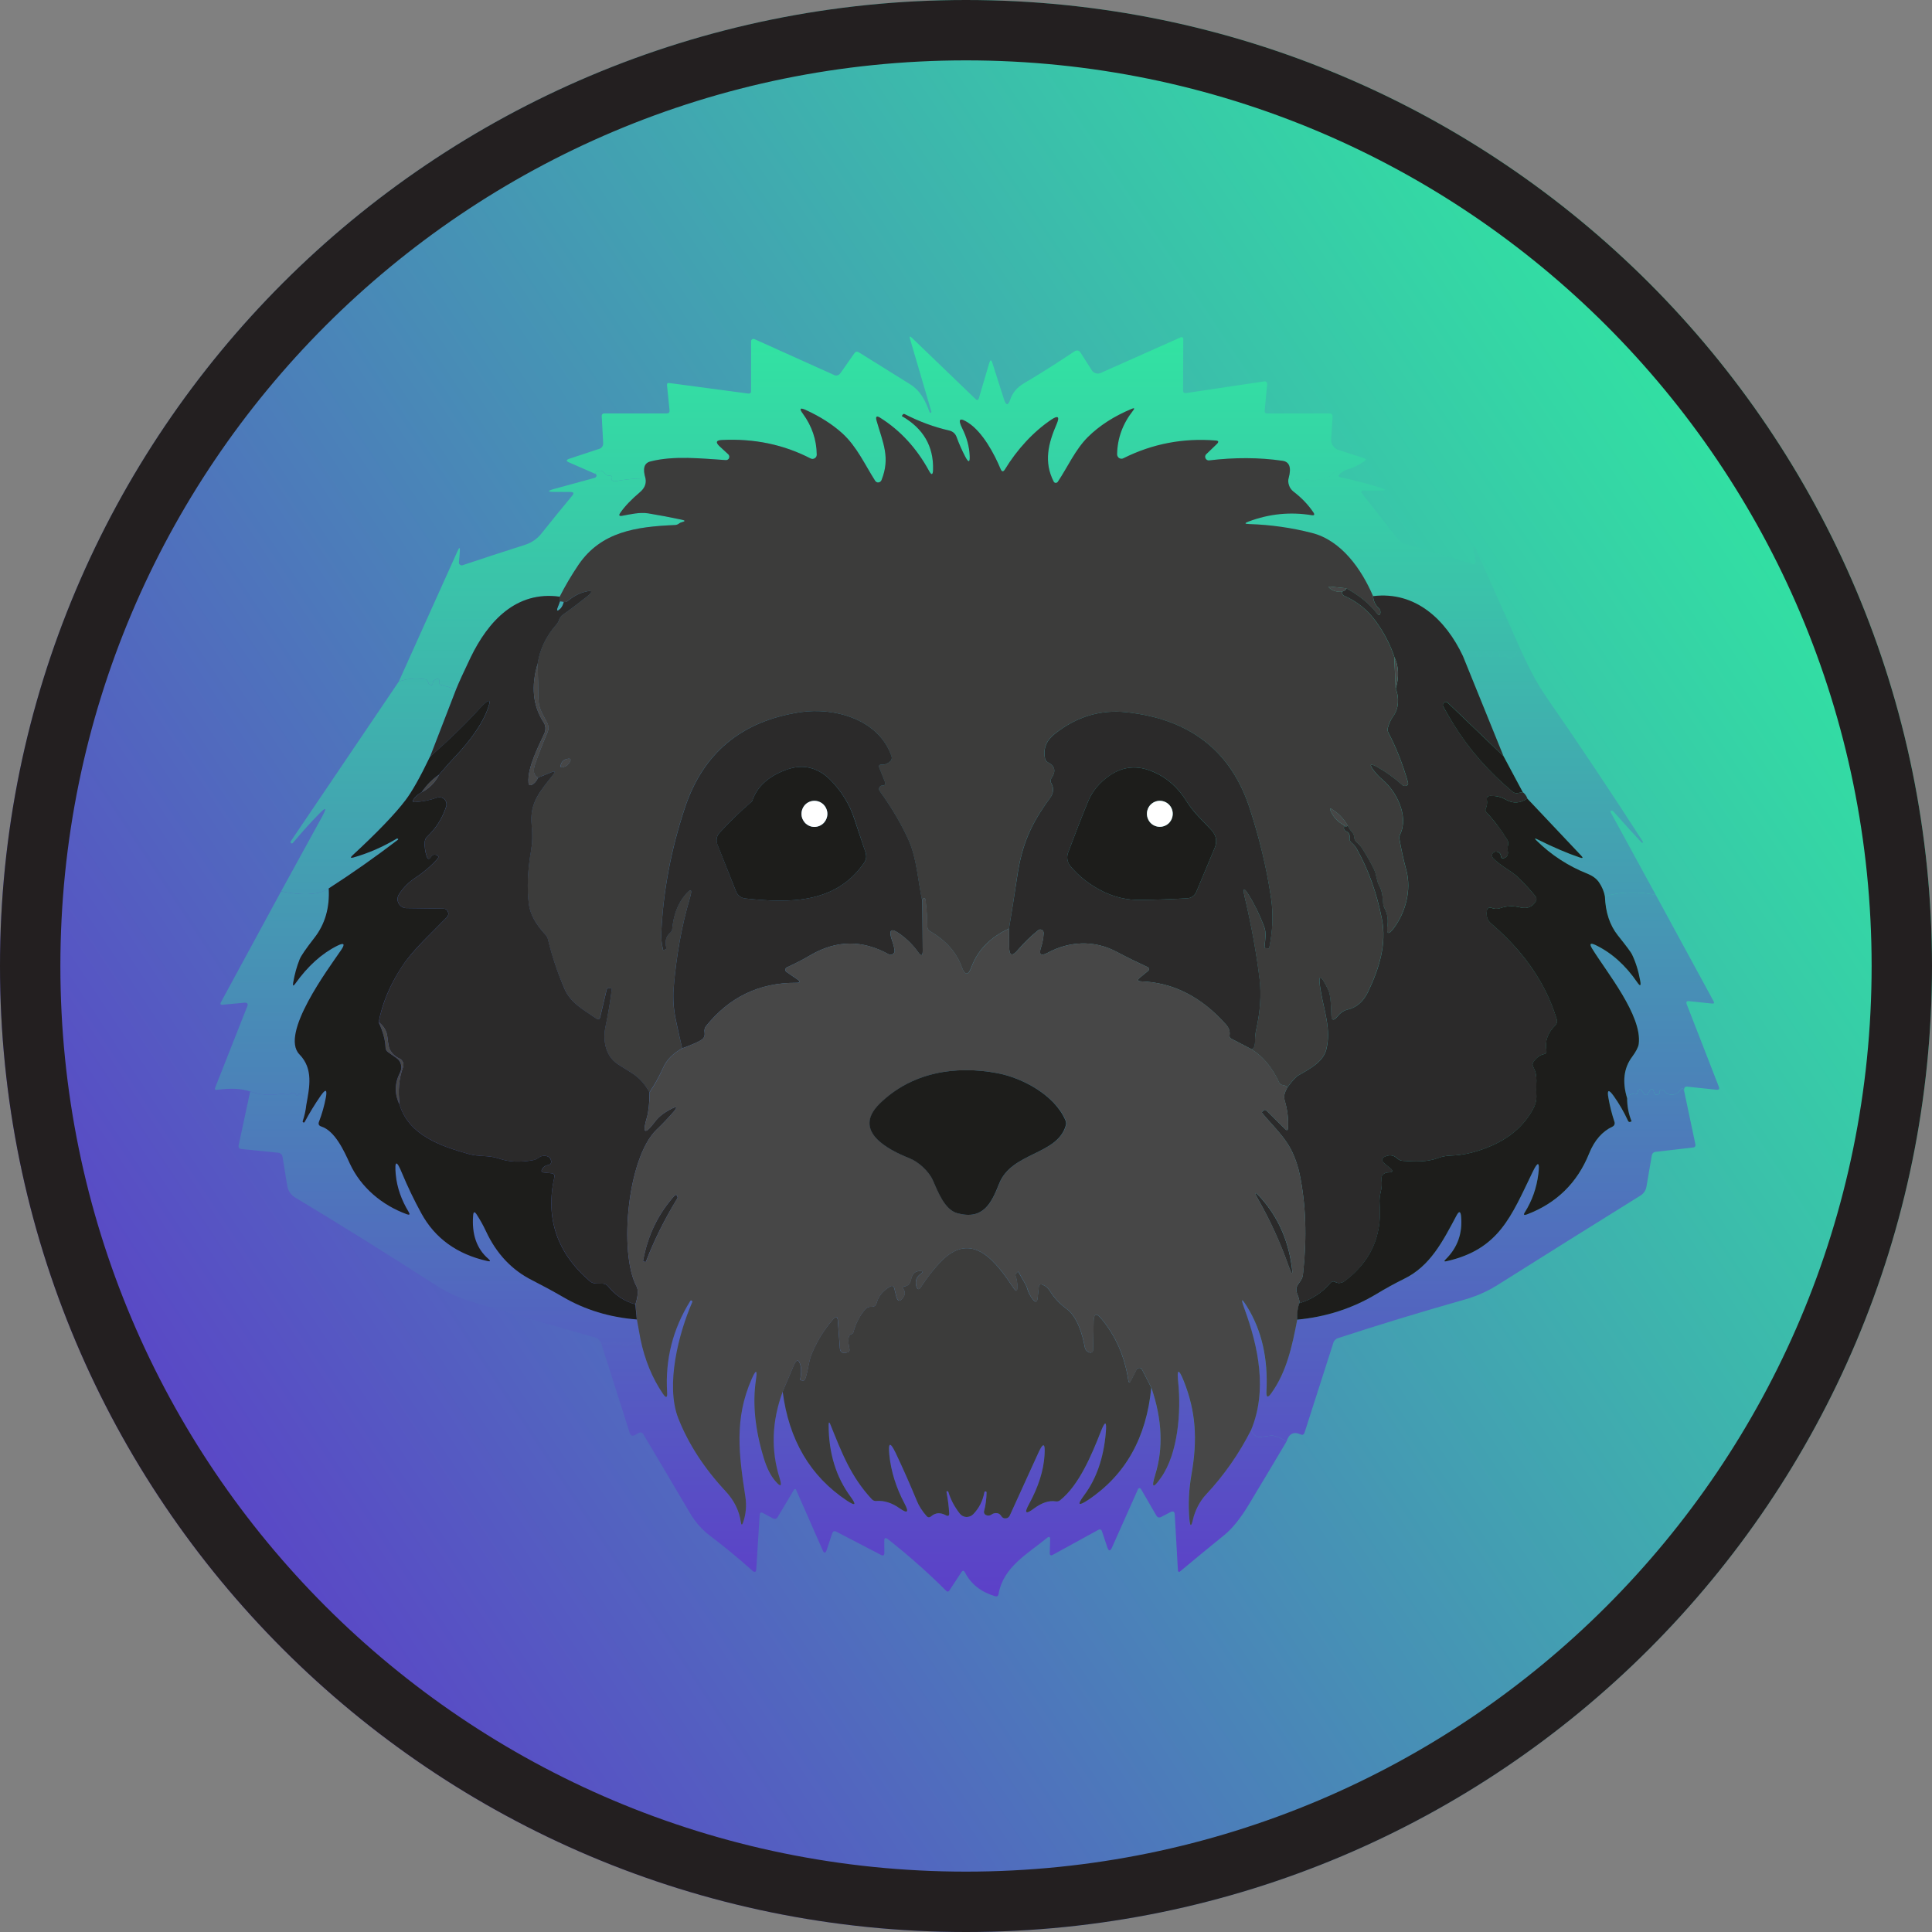 <svg width="20" height="20" viewBox="0 0 20 20" fill="none" xmlns="http://www.w3.org/2000/svg">
<rect x="0" y="0" width="20" height="20" fill="#808080" stroke="none"/>
<path d="M20 10C20 15.523 15.523 20 10 20C4.477 20 0 15.523 0 10C0 4.477 4.477 0 10 0C15.523 0 20 4.477 20 10Z" fill="url(#paint0_linear_7133_55814)"/>
<path fill-rule="evenodd" clip-rule="evenodd" d="M10 19.375C15.178 19.375 19.375 15.178 19.375 10C19.375 4.822 15.178 0.625 10 0.625C4.822 0.625 0.625 4.822 0.625 10C0.625 15.178 4.822 19.375 10 19.375ZM10 20C15.523 20 20 15.523 20 10C20 4.477 15.523 0 10 0C4.477 0 0 4.477 0 10C0 15.523 4.477 20 10 20Z" fill="#231F20"/>
<path d="M3.404 9.197C3.414 9.398 3.365 9.568 3.255 9.708C3.168 9.821 3.117 9.895 3.103 9.931C3.073 10.005 3.051 10.086 3.036 10.173C3.03 10.208 3.037 10.211 3.058 10.182C3.186 10.001 3.331 9.871 3.49 9.791C3.563 9.755 3.576 9.77 3.531 9.837C3.402 10.026 2.895 10.704 3.101 10.915C3.246 11.065 3.204 11.254 3.172 11.438C3.165 11.389 3.149 11.352 3.125 11.329C3.122 11.326 3.119 11.324 3.116 11.323C3.112 11.322 3.109 11.322 3.105 11.322C3.102 11.322 3.098 11.324 3.095 11.325C3.092 11.327 3.09 11.33 3.088 11.333C3.081 11.342 3.074 11.343 3.069 11.335C3.053 11.312 3.033 11.307 3.009 11.321C2.992 11.331 2.974 11.333 2.957 11.328C2.941 11.323 2.924 11.321 2.908 11.324C2.796 11.342 2.69 11.334 2.59 11.299C2.502 11.268 2.387 11.263 2.245 11.282C2.226 11.284 2.22 11.276 2.228 11.258L2.559 10.419C2.571 10.391 2.561 10.378 2.53 10.38L2.305 10.401C2.283 10.403 2.277 10.394 2.287 10.375L2.91 9.227C3.138 9.274 3.303 9.264 3.404 9.197Z" fill="url(#paint1_linear_7133_55814)"/>
<path d="M17.141 9.265L17.739 10.365C17.748 10.383 17.744 10.39 17.724 10.389L17.485 10.364C17.46 10.361 17.452 10.372 17.461 10.396L17.793 11.249C17.802 11.273 17.794 11.283 17.769 11.281L17.468 11.249C17.447 11.246 17.435 11.256 17.434 11.277C17.433 11.287 17.434 11.297 17.437 11.307L17.429 11.284C17.421 11.263 17.412 11.262 17.399 11.279C17.366 11.325 17.325 11.341 17.275 11.328C17.258 11.323 17.243 11.313 17.232 11.299C17.227 11.291 17.219 11.285 17.209 11.281C17.206 11.28 17.202 11.279 17.199 11.28C17.195 11.28 17.192 11.282 17.189 11.284C17.186 11.286 17.184 11.289 17.182 11.292C17.181 11.296 17.181 11.299 17.181 11.303C17.183 11.318 17.175 11.328 17.159 11.332C17.142 11.337 17.131 11.331 17.125 11.313L17.12 11.299C17.11 11.266 17.095 11.264 17.077 11.293L17.055 11.327C17.053 11.33 17.051 11.332 17.048 11.333C17.046 11.335 17.043 11.336 17.04 11.336C17.037 11.336 17.034 11.335 17.031 11.334C17.028 11.333 17.026 11.331 17.024 11.328L16.99 11.285C16.988 11.281 16.984 11.279 16.98 11.278C16.976 11.277 16.972 11.277 16.968 11.279C16.964 11.28 16.96 11.283 16.958 11.287C16.956 11.29 16.955 11.294 16.955 11.299C16.955 11.305 16.953 11.311 16.949 11.316C16.94 11.326 16.928 11.33 16.915 11.327C16.886 11.32 16.862 11.334 16.844 11.369C16.792 11.199 16.81 11.056 16.896 10.94C16.937 10.884 16.96 10.841 16.964 10.808C17.004 10.515 16.631 10.063 16.484 9.822C16.452 9.77 16.463 9.757 16.518 9.783C16.683 9.863 16.827 9.991 16.948 10.168C16.979 10.213 16.99 10.209 16.98 10.155C16.962 10.053 16.933 9.96 16.895 9.879C16.884 9.858 16.835 9.792 16.747 9.682C16.665 9.578 16.621 9.445 16.614 9.28C16.775 9.23 16.951 9.225 17.141 9.265Z" fill="url(#paint2_linear_7133_55814)"/>
<path d="M13.937 4.863C13.909 4.875 13.886 4.89 13.867 4.909C13.851 4.925 13.854 4.936 13.876 4.941C14.023 4.972 14.163 5.009 14.298 5.052C14.352 5.069 14.351 5.078 14.294 5.078L14.108 5.078C14.105 5.078 14.102 5.079 14.1 5.081C14.097 5.082 14.095 5.085 14.094 5.087C14.092 5.09 14.092 5.093 14.092 5.096C14.092 5.1 14.094 5.102 14.096 5.105L14.479 5.589C14.494 5.607 14.512 5.619 14.534 5.626L15.238 5.836C15.265 5.844 15.277 5.834 15.273 5.805C15.268 5.762 15.26 5.718 15.248 5.673C15.247 5.667 15.249 5.662 15.255 5.66H15.256C15.262 5.657 15.266 5.659 15.269 5.665C15.427 6.02 15.585 6.374 15.743 6.729C15.713 6.732 15.692 6.75 15.68 6.78C15.674 6.798 15.661 6.809 15.642 6.813C15.62 6.818 15.605 6.811 15.597 6.79C15.591 6.774 15.582 6.772 15.57 6.783C15.562 6.791 15.553 6.796 15.543 6.799C15.525 6.806 15.518 6.799 15.522 6.781C15.524 6.774 15.523 6.768 15.52 6.762C15.51 6.741 15.495 6.735 15.473 6.744C15.46 6.749 15.451 6.759 15.449 6.772C15.443 6.809 15.43 6.811 15.41 6.78C15.396 6.756 15.378 6.743 15.357 6.741C15.354 6.741 15.351 6.742 15.349 6.743C15.346 6.744 15.344 6.745 15.342 6.747C15.341 6.749 15.339 6.752 15.338 6.754C15.338 6.757 15.338 6.76 15.338 6.762C15.342 6.777 15.336 6.787 15.322 6.795C15.3 6.806 15.29 6.8 15.291 6.775C15.291 6.755 15.28 6.745 15.258 6.743C15.204 6.738 15.165 6.755 15.143 6.791C14.966 6.416 14.654 6.118 14.215 6.171C14.095 5.891 13.885 5.594 13.582 5.517C13.372 5.463 13.155 5.432 12.93 5.425C12.883 5.424 12.882 5.415 12.926 5.399C13.139 5.319 13.356 5.297 13.578 5.333C13.606 5.338 13.613 5.328 13.596 5.304C13.542 5.224 13.474 5.152 13.391 5.089C13.369 5.072 13.354 5.051 13.345 5.027C13.335 4.997 13.334 4.97 13.341 4.946C13.368 4.94 13.382 4.95 13.386 4.974C13.387 4.984 13.393 4.988 13.402 4.986C13.409 4.984 13.414 4.98 13.415 4.974C13.416 4.958 13.423 4.955 13.435 4.965C13.457 4.985 13.48 4.987 13.504 4.972C13.518 4.963 13.533 4.961 13.55 4.967L13.578 4.977C13.585 4.979 13.592 4.98 13.599 4.978L13.753 4.937C13.769 4.933 13.781 4.924 13.791 4.91C13.812 4.876 13.861 4.861 13.937 4.863Z" fill="url(#paint3_linear_7133_55814)"/>
<path d="M6.682 4.951C6.693 5.005 6.674 5.053 6.626 5.094C6.536 5.171 6.468 5.242 6.422 5.308C6.403 5.335 6.41 5.345 6.442 5.339C6.531 5.323 6.619 5.301 6.709 5.314C6.825 5.333 6.942 5.355 7.058 5.38C7.096 5.388 7.097 5.396 7.059 5.406C7.048 5.408 7.038 5.413 7.029 5.42C7.017 5.429 7.004 5.434 6.989 5.435C6.586 5.452 6.224 5.503 5.99 5.846C5.915 5.956 5.85 6.066 5.794 6.178C5.344 6.114 5.054 6.43 4.872 6.806C4.798 6.96 4.748 7.07 4.722 7.135L4.56 7.089C4.553 7.087 4.55 7.083 4.55 7.077V7.056C4.55 7.032 4.539 7.023 4.516 7.031C4.493 7.039 4.481 7.053 4.48 7.074C4.479 7.09 4.471 7.095 4.457 7.09C4.444 7.086 4.435 7.077 4.432 7.061C4.428 7.044 4.417 7.035 4.4 7.032C4.302 7.017 4.212 7.025 4.128 7.056L4.735 5.708C4.756 5.66 4.764 5.663 4.76 5.714L4.751 5.821C4.75 5.826 4.751 5.831 4.753 5.835C4.755 5.84 4.758 5.843 4.762 5.846C4.766 5.849 4.77 5.851 4.775 5.852C4.779 5.853 4.784 5.853 4.789 5.851C4.995 5.782 5.212 5.711 5.438 5.639C5.504 5.617 5.56 5.579 5.604 5.524C5.716 5.384 5.822 5.253 5.923 5.132C5.945 5.106 5.939 5.093 5.905 5.093L5.738 5.092C5.666 5.092 5.665 5.082 5.734 5.062C5.863 5.026 6.003 4.988 6.152 4.948C6.16 4.946 6.167 4.942 6.171 4.935C6.179 4.924 6.177 4.915 6.166 4.907C6.162 4.885 6.177 4.873 6.211 4.873C6.231 4.872 6.247 4.88 6.257 4.897C6.27 4.916 6.285 4.925 6.304 4.924C6.332 4.921 6.341 4.934 6.332 4.961C6.33 4.965 6.331 4.969 6.334 4.971C6.346 4.981 6.36 4.984 6.376 4.981C6.468 4.963 6.57 4.952 6.682 4.951Z" fill="url(#paint4_linear_7133_55814)"/>
<path d="M8.102 14.405C8.166 14.906 8.389 15.283 8.769 15.535C8.856 15.593 8.869 15.58 8.806 15.495C8.655 15.291 8.579 15.044 8.578 14.755C8.578 14.718 8.585 14.716 8.599 14.751C8.713 15.035 8.805 15.281 9.024 15.519C9.037 15.533 9.054 15.54 9.073 15.538C9.154 15.532 9.234 15.557 9.313 15.614C9.395 15.671 9.413 15.656 9.365 15.567C9.276 15.4 9.223 15.23 9.207 15.057C9.194 14.93 9.216 14.924 9.271 15.039C9.348 15.201 9.422 15.367 9.491 15.536C9.512 15.588 9.546 15.641 9.591 15.693C9.606 15.71 9.622 15.711 9.639 15.697C9.684 15.658 9.735 15.655 9.792 15.686C9.817 15.699 9.828 15.691 9.826 15.664C9.823 15.595 9.813 15.522 9.798 15.445C9.798 15.441 9.799 15.439 9.802 15.438V15.438C9.811 15.435 9.816 15.438 9.818 15.446C9.842 15.523 9.881 15.597 9.935 15.668C9.943 15.678 9.953 15.687 9.965 15.693C9.977 15.699 9.99 15.703 10.003 15.704C10.016 15.704 10.029 15.702 10.041 15.697C10.054 15.693 10.065 15.685 10.074 15.676C10.135 15.613 10.174 15.537 10.19 15.449C10.191 15.442 10.195 15.439 10.203 15.439H10.203C10.21 15.44 10.213 15.444 10.213 15.451C10.213 15.515 10.204 15.579 10.187 15.644C10.185 15.65 10.186 15.657 10.188 15.663C10.19 15.669 10.194 15.675 10.2 15.679C10.221 15.693 10.243 15.693 10.265 15.678C10.282 15.666 10.301 15.662 10.321 15.664C10.339 15.666 10.354 15.676 10.365 15.694C10.37 15.702 10.377 15.708 10.385 15.713C10.393 15.717 10.402 15.719 10.411 15.718C10.42 15.718 10.428 15.715 10.436 15.71C10.443 15.704 10.449 15.697 10.453 15.689L10.746 15.046C10.8 14.928 10.822 14.934 10.814 15.064C10.803 15.224 10.75 15.393 10.653 15.569C10.6 15.665 10.618 15.681 10.705 15.615C10.785 15.556 10.859 15.531 10.928 15.542C10.946 15.545 10.962 15.541 10.976 15.529C11.172 15.373 11.302 15.061 11.395 14.821C11.441 14.704 11.459 14.708 11.448 14.834C11.424 15.095 11.349 15.31 11.222 15.481C11.149 15.58 11.163 15.596 11.265 15.527C11.651 15.269 11.869 14.882 11.919 14.365C12.03 14.693 12.044 14.993 11.958 15.266C11.915 15.405 11.935 15.415 12.019 15.296C12.195 15.046 12.228 14.609 12.196 14.313C12.181 14.168 12.2 14.163 12.254 14.298C12.38 14.615 12.396 14.906 12.333 15.264C12.305 15.424 12.298 15.579 12.312 15.73C12.319 15.806 12.331 15.807 12.348 15.732C12.37 15.636 12.419 15.54 12.486 15.469C12.672 15.27 12.827 15.047 12.951 14.802C12.973 14.858 13.01 14.882 13.062 14.874C13.129 14.864 13.166 14.86 13.175 14.861C13.226 14.87 13.273 14.891 13.317 14.924C13.19 15.138 13.061 15.354 12.931 15.57C12.842 15.718 12.755 15.826 12.67 15.894C12.518 16.017 12.366 16.142 12.214 16.269C12.213 16.27 12.211 16.271 12.208 16.272C12.206 16.272 12.204 16.272 12.202 16.271C12.2 16.27 12.198 16.268 12.196 16.266C12.195 16.265 12.194 16.262 12.194 16.26L12.161 15.679C12.159 15.648 12.145 15.639 12.117 15.653L12.021 15.703C11.999 15.714 11.982 15.709 11.97 15.688L11.811 15.414C11.81 15.411 11.807 15.409 11.805 15.407C11.802 15.406 11.799 15.405 11.796 15.405C11.793 15.405 11.79 15.406 11.787 15.408C11.784 15.41 11.783 15.413 11.781 15.415L11.511 16.02C11.493 16.06 11.477 16.059 11.463 16.018L11.408 15.853C11.401 15.832 11.387 15.827 11.368 15.838L10.892 16.099C10.889 16.1 10.886 16.101 10.883 16.101C10.88 16.101 10.877 16.1 10.875 16.098C10.873 16.097 10.87 16.095 10.869 16.092C10.868 16.089 10.867 16.086 10.867 16.083L10.871 15.938C10.872 15.908 10.861 15.902 10.838 15.921C10.634 16.088 10.388 16.219 10.337 16.5C10.334 16.522 10.322 16.529 10.301 16.524C10.157 16.481 10.053 16.4 9.99 16.279C9.978 16.256 9.965 16.255 9.951 16.277L9.829 16.463C9.819 16.479 9.807 16.48 9.794 16.467C9.609 16.282 9.408 16.104 9.191 15.933C9.166 15.914 9.153 15.92 9.154 15.952L9.155 16.073C9.155 16.101 9.143 16.109 9.119 16.096L8.66 15.857C8.637 15.845 8.622 15.851 8.614 15.876L8.558 16.045C8.545 16.081 8.531 16.082 8.516 16.047L8.24 15.42C8.239 15.418 8.238 15.417 8.236 15.416C8.234 15.415 8.233 15.414 8.231 15.414C8.229 15.414 8.227 15.414 8.225 15.415C8.223 15.416 8.222 15.417 8.221 15.419L8.052 15.702C8.039 15.725 8.021 15.729 7.999 15.717L7.899 15.663C7.877 15.651 7.866 15.658 7.864 15.683L7.829 16.242C7.827 16.275 7.813 16.281 7.788 16.259C7.651 16.136 7.506 16.017 7.353 15.9C7.266 15.835 7.194 15.753 7.137 15.654C6.969 15.368 6.81 15.099 6.66 14.848C6.648 14.828 6.632 14.824 6.612 14.834L6.572 14.856C6.546 14.869 6.529 14.862 6.519 14.834L6.219 13.892C6.264 13.915 6.297 13.92 6.318 13.905C6.333 13.895 6.349 13.89 6.367 13.892C6.397 13.896 6.425 13.906 6.449 13.924C6.464 13.935 6.48 13.937 6.498 13.928L6.63 13.863C6.674 14.079 6.752 14.268 6.862 14.429C6.894 14.476 6.909 14.471 6.905 14.414C6.884 14.072 6.964 13.757 7.145 13.467C7.148 13.462 7.153 13.46 7.159 13.464H7.159C7.166 13.467 7.168 13.473 7.165 13.48C7.025 13.801 6.886 14.337 7.02 14.681C7.124 14.946 7.288 15.199 7.512 15.439C7.599 15.533 7.651 15.639 7.668 15.756C7.673 15.79 7.681 15.79 7.692 15.759C7.721 15.674 7.729 15.586 7.715 15.494C7.649 15.063 7.597 14.69 7.781 14.274C7.826 14.173 7.84 14.177 7.824 14.287C7.788 14.528 7.815 14.796 7.904 15.089C7.935 15.194 7.976 15.275 8.026 15.332C8.081 15.397 8.097 15.388 8.071 15.306C7.978 15.013 7.989 14.713 8.102 14.405Z" fill="url(#paint5_linear_7133_55814)"/>
<path d="M15.743 6.729C15.82 6.896 15.897 7.054 16.002 7.207C16.346 7.704 16.681 8.206 17.007 8.712C17.009 8.716 17.009 8.719 17.005 8.722C17.001 8.726 16.996 8.726 16.992 8.721C16.896 8.617 16.799 8.51 16.7 8.398C16.696 8.394 16.691 8.391 16.684 8.391C16.678 8.391 16.674 8.393 16.671 8.398C16.67 8.4 16.67 8.402 16.671 8.404L17.141 9.265C16.951 9.225 16.775 9.23 16.614 9.28C16.606 9.23 16.585 9.181 16.553 9.134C16.526 9.095 16.487 9.066 16.434 9.045C16.235 8.966 16.059 8.851 15.906 8.701C15.883 8.679 15.886 8.675 15.916 8.689C16.082 8.772 16.229 8.835 16.356 8.877C16.387 8.887 16.391 8.881 16.368 8.857L15.811 8.267C15.801 8.239 15.786 8.217 15.764 8.201L15.565 7.829L15.143 6.791C15.165 6.755 15.204 6.738 15.258 6.743C15.28 6.745 15.291 6.755 15.291 6.775C15.29 6.8 15.3 6.806 15.322 6.795C15.336 6.787 15.342 6.777 15.338 6.762C15.338 6.76 15.338 6.757 15.338 6.754C15.339 6.752 15.341 6.749 15.342 6.747C15.344 6.745 15.346 6.744 15.349 6.743C15.351 6.742 15.354 6.741 15.357 6.741C15.378 6.743 15.396 6.756 15.41 6.78C15.43 6.811 15.443 6.809 15.449 6.772C15.451 6.759 15.46 6.749 15.473 6.744C15.495 6.735 15.51 6.741 15.52 6.762C15.523 6.768 15.524 6.774 15.522 6.781C15.518 6.799 15.525 6.806 15.543 6.799C15.553 6.796 15.562 6.791 15.57 6.783C15.582 6.772 15.591 6.774 15.597 6.79C15.605 6.811 15.62 6.818 15.642 6.813C15.661 6.809 15.674 6.798 15.68 6.78C15.692 6.75 15.713 6.732 15.743 6.729Z" fill="url(#paint6_linear_7133_55814)"/>
<path d="M4.722 7.135L4.452 7.834C4.349 8.047 4.264 8.197 4.197 8.286C4.087 8.429 3.905 8.619 3.649 8.855C3.625 8.878 3.629 8.885 3.66 8.876C3.813 8.833 3.961 8.768 4.106 8.682C4.109 8.68 4.112 8.679 4.116 8.681C4.125 8.684 4.125 8.689 4.118 8.695C3.883 8.874 3.645 9.041 3.404 9.197C3.303 9.264 3.138 9.274 2.91 9.227L3.336 8.451C3.386 8.359 3.375 8.351 3.302 8.426C3.219 8.51 3.129 8.61 3.032 8.726C3.027 8.732 3.02 8.733 3.014 8.728H3.013C3.006 8.722 3.005 8.716 3.01 8.709C3.383 8.158 3.755 7.607 4.128 7.056C4.212 7.025 4.302 7.017 4.4 7.032C4.417 7.035 4.428 7.044 4.432 7.061C4.435 7.077 4.444 7.086 4.457 7.09C4.471 7.095 4.479 7.09 4.48 7.074C4.481 7.053 4.493 7.039 4.516 7.031C4.539 7.023 4.55 7.032 4.55 7.056V7.077C4.55 7.083 4.553 7.087 4.56 7.089L4.722 7.135Z" fill="url(#paint7_linear_7133_55814)"/>
<path d="M17.437 11.307L17.55 11.843C17.555 11.864 17.547 11.877 17.525 11.879L17.136 11.924C17.127 11.925 17.119 11.929 17.113 11.935C17.106 11.941 17.102 11.949 17.1 11.958L17.044 12.284C17.041 12.303 17.034 12.321 17.023 12.337C17.012 12.353 16.998 12.367 16.981 12.377C16.478 12.69 15.985 12.998 15.503 13.302C15.397 13.369 15.282 13.419 15.159 13.454C14.718 13.579 14.283 13.711 13.852 13.852C13.84 13.855 13.83 13.861 13.821 13.87C13.813 13.878 13.806 13.889 13.803 13.9L13.504 14.832C13.497 14.852 13.483 14.858 13.464 14.849C13.392 14.816 13.343 14.841 13.317 14.924C13.273 14.891 13.226 14.87 13.175 14.861C13.166 14.86 13.129 14.864 13.062 14.874C13.01 14.882 12.973 14.858 12.951 14.802C13.12 14.392 13.027 13.946 12.879 13.541C12.842 13.439 12.852 13.435 12.908 13.526C13.06 13.771 13.127 14.063 13.109 14.404C13.106 14.468 13.123 14.474 13.161 14.422C13.319 14.201 13.377 13.931 13.428 13.661C13.729 13.633 14.002 13.544 14.25 13.395C14.343 13.339 14.437 13.287 14.535 13.239C14.807 13.107 14.937 12.847 15.078 12.583C15.104 12.534 15.12 12.537 15.125 12.592C15.141 12.768 15.088 12.916 14.965 13.037C14.946 13.056 14.95 13.062 14.975 13.056C15.52 12.933 15.645 12.588 15.865 12.134C15.922 12.018 15.942 12.024 15.925 12.152C15.907 12.297 15.861 12.428 15.786 12.548C15.769 12.575 15.775 12.583 15.806 12.572C16.113 12.456 16.328 12.246 16.452 11.94C16.507 11.804 16.587 11.712 16.692 11.663C16.701 11.659 16.708 11.652 16.712 11.643C16.716 11.634 16.716 11.623 16.713 11.614C16.688 11.535 16.667 11.454 16.651 11.369C16.634 11.28 16.652 11.272 16.706 11.346C16.76 11.423 16.81 11.509 16.855 11.606C16.857 11.609 16.86 11.612 16.864 11.614C16.868 11.615 16.872 11.615 16.875 11.614L16.889 11.609C16.89 11.608 16.89 11.608 16.89 11.607C16.86 11.531 16.844 11.451 16.844 11.369C16.862 11.334 16.886 11.32 16.915 11.327C16.928 11.33 16.94 11.326 16.949 11.316C16.953 11.311 16.955 11.305 16.955 11.299C16.955 11.294 16.956 11.29 16.958 11.287C16.96 11.283 16.964 11.28 16.968 11.279C16.972 11.277 16.976 11.277 16.98 11.278C16.984 11.279 16.988 11.281 16.99 11.285L17.024 11.328C17.026 11.331 17.028 11.333 17.031 11.334C17.034 11.335 17.037 11.336 17.04 11.336C17.043 11.336 17.046 11.335 17.048 11.333C17.051 11.332 17.053 11.33 17.055 11.327L17.077 11.293C17.095 11.264 17.11 11.266 17.12 11.299L17.125 11.313C17.131 11.331 17.142 11.337 17.159 11.332C17.175 11.328 17.183 11.318 17.181 11.303C17.181 11.299 17.181 11.296 17.182 11.292C17.184 11.289 17.186 11.286 17.189 11.284C17.192 11.282 17.195 11.28 17.199 11.28C17.202 11.279 17.206 11.28 17.209 11.281C17.219 11.285 17.227 11.291 17.232 11.299C17.243 11.313 17.258 11.323 17.275 11.328C17.325 11.341 17.366 11.325 17.399 11.279C17.412 11.262 17.421 11.263 17.429 11.284L17.437 11.307Z" fill="url(#paint8_linear_7133_55814)"/>
<path d="M6.592 13.659L6.63 13.863L6.498 13.928C6.48 13.937 6.464 13.935 6.449 13.924C6.425 13.906 6.397 13.896 6.367 13.892C6.349 13.89 6.333 13.895 6.318 13.905C6.297 13.92 6.264 13.915 6.219 13.892L6.202 13.872C6.192 13.859 6.178 13.85 6.162 13.846C5.748 13.73 5.321 13.606 4.879 13.474C4.748 13.435 4.625 13.378 4.509 13.303C4.01 12.981 3.524 12.678 3.053 12.395C3.032 12.382 3.014 12.365 3.001 12.345C2.987 12.325 2.978 12.302 2.974 12.278L2.925 11.976C2.923 11.965 2.918 11.955 2.91 11.947C2.901 11.939 2.891 11.934 2.88 11.933L2.501 11.895C2.475 11.892 2.465 11.878 2.471 11.853L2.59 11.299C2.69 11.334 2.796 11.342 2.908 11.324C2.924 11.321 2.941 11.323 2.957 11.328C2.974 11.333 2.992 11.331 3.009 11.321C3.033 11.307 3.053 11.312 3.069 11.335C3.074 11.343 3.081 11.342 3.088 11.333C3.09 11.33 3.092 11.327 3.095 11.325C3.098 11.324 3.102 11.322 3.105 11.322C3.109 11.322 3.112 11.322 3.116 11.323C3.119 11.324 3.122 11.326 3.125 11.329C3.149 11.352 3.165 11.389 3.172 11.438C3.165 11.495 3.153 11.551 3.135 11.606C3.132 11.612 3.134 11.616 3.14 11.619H3.141C3.147 11.622 3.152 11.62 3.155 11.614C3.203 11.524 3.259 11.432 3.322 11.341C3.372 11.269 3.389 11.277 3.373 11.364C3.358 11.447 3.334 11.53 3.303 11.613C3.294 11.637 3.301 11.653 3.325 11.661C3.468 11.706 3.562 11.915 3.621 12.044C3.737 12.295 3.957 12.477 4.213 12.57C4.241 12.58 4.247 12.572 4.231 12.547C4.156 12.422 4.111 12.294 4.098 12.162C4.084 12.011 4.105 12.005 4.163 12.145C4.22 12.284 4.286 12.422 4.361 12.559C4.503 12.818 4.731 12.983 5.044 13.054C5.078 13.062 5.082 13.054 5.056 13.031C4.935 12.927 4.882 12.776 4.898 12.58C4.901 12.543 4.913 12.54 4.933 12.57C4.97 12.627 5.003 12.684 5.03 12.744C5.14 12.979 5.3 13.149 5.511 13.254C5.62 13.309 5.725 13.366 5.827 13.425C6.056 13.559 6.311 13.637 6.592 13.659Z" fill="url(#paint9_linear_7133_55814)"/>
<path d="M13.937 4.863C13.861 4.861 13.812 4.876 13.791 4.91C13.781 4.924 13.769 4.933 13.753 4.937L13.599 4.978C13.592 4.98 13.585 4.979 13.578 4.977L13.55 4.967C13.533 4.961 13.518 4.963 13.504 4.972C13.48 4.987 13.457 4.985 13.435 4.965C13.423 4.955 13.416 4.958 13.415 4.974C13.414 4.98 13.409 4.984 13.402 4.986C13.393 4.988 13.387 4.984 13.386 4.974C13.382 4.95 13.368 4.94 13.341 4.946C13.37 4.839 13.349 4.78 13.277 4.77C13.037 4.735 12.783 4.734 12.517 4.766C12.509 4.767 12.501 4.765 12.495 4.761C12.488 4.757 12.482 4.751 12.479 4.744C12.476 4.737 12.475 4.729 12.476 4.722C12.478 4.714 12.482 4.707 12.487 4.702L12.597 4.596C12.62 4.574 12.615 4.562 12.584 4.56C12.247 4.533 11.929 4.594 11.63 4.744C11.623 4.748 11.615 4.749 11.607 4.749C11.6 4.748 11.592 4.746 11.586 4.742C11.579 4.738 11.574 4.732 11.57 4.725C11.566 4.718 11.565 4.711 11.565 4.703C11.568 4.537 11.622 4.387 11.729 4.252C11.749 4.227 11.744 4.22 11.714 4.233C11.531 4.309 11.38 4.407 11.261 4.525C11.13 4.656 11.053 4.834 10.95 4.988C10.948 4.992 10.944 4.994 10.941 4.996C10.937 4.998 10.933 4.999 10.928 4.999C10.924 4.999 10.92 4.997 10.917 4.995C10.913 4.993 10.91 4.99 10.908 4.986C10.804 4.781 10.852 4.591 10.939 4.388C10.971 4.313 10.954 4.298 10.886 4.343C10.698 4.468 10.527 4.655 10.404 4.858C10.387 4.887 10.371 4.886 10.358 4.855C10.293 4.698 10.172 4.473 10.025 4.377C9.934 4.318 9.913 4.337 9.961 4.434C10.008 4.529 10.034 4.622 10.038 4.716C10.042 4.789 10.027 4.793 9.993 4.729C9.96 4.666 9.93 4.597 9.902 4.523C9.896 4.506 9.886 4.492 9.873 4.48C9.86 4.469 9.844 4.461 9.828 4.457C9.669 4.421 9.515 4.364 9.366 4.287C9.362 4.285 9.358 4.285 9.354 4.286C9.35 4.287 9.346 4.29 9.344 4.294L9.336 4.306C9.336 4.306 9.336 4.307 9.336 4.307C9.336 4.307 9.336 4.307 9.336 4.307C9.336 4.308 9.336 4.308 9.337 4.308C9.337 4.308 9.337 4.308 9.337 4.308C9.559 4.435 9.666 4.62 9.659 4.863C9.658 4.919 9.644 4.922 9.617 4.874C9.488 4.638 9.32 4.455 9.112 4.325C9.075 4.301 9.062 4.311 9.075 4.354C9.14 4.584 9.22 4.737 9.125 4.971C9.122 4.978 9.118 4.983 9.113 4.987C9.107 4.991 9.101 4.994 9.095 4.994C9.088 4.995 9.081 4.994 9.075 4.991C9.069 4.988 9.064 4.983 9.061 4.978C8.953 4.809 8.872 4.624 8.72 4.486C8.617 4.393 8.491 4.312 8.341 4.244C8.282 4.217 8.272 4.23 8.311 4.282C8.406 4.411 8.454 4.552 8.455 4.706C8.455 4.713 8.454 4.721 8.45 4.728C8.446 4.734 8.441 4.74 8.435 4.744C8.428 4.748 8.421 4.75 8.413 4.751C8.406 4.751 8.398 4.749 8.391 4.746C8.113 4.602 7.806 4.538 7.471 4.555C7.414 4.558 7.406 4.579 7.448 4.619L7.539 4.703C7.544 4.708 7.548 4.714 7.55 4.721C7.551 4.728 7.551 4.735 7.548 4.742C7.545 4.749 7.54 4.754 7.534 4.758C7.528 4.762 7.521 4.763 7.514 4.763C7.263 4.747 6.974 4.714 6.73 4.778C6.668 4.795 6.652 4.852 6.682 4.951C6.57 4.952 6.468 4.963 6.376 4.981C6.36 4.984 6.346 4.981 6.334 4.971C6.331 4.969 6.33 4.965 6.332 4.961C6.341 4.934 6.332 4.921 6.304 4.924C6.285 4.925 6.27 4.916 6.257 4.897C6.247 4.88 6.231 4.872 6.211 4.873C6.177 4.873 6.162 4.885 6.166 4.907L5.891 4.787C5.859 4.773 5.859 4.761 5.893 4.749L6.205 4.646C6.217 4.642 6.227 4.635 6.234 4.624C6.241 4.614 6.244 4.602 6.244 4.589L6.229 4.307C6.228 4.303 6.229 4.3 6.23 4.297C6.231 4.293 6.233 4.29 6.235 4.288C6.238 4.285 6.241 4.283 6.244 4.282C6.247 4.28 6.25 4.28 6.254 4.28H6.902C6.923 4.28 6.933 4.269 6.931 4.247L6.905 3.988C6.903 3.97 6.911 3.963 6.928 3.965L7.745 4.074C7.765 4.076 7.775 4.068 7.775 4.048V3.534C7.775 3.53 7.776 3.526 7.778 3.522C7.78 3.518 7.783 3.515 7.786 3.512C7.79 3.51 7.794 3.509 7.799 3.508C7.803 3.508 7.807 3.509 7.811 3.511L8.637 3.883C8.647 3.888 8.659 3.889 8.67 3.885C8.681 3.882 8.691 3.875 8.698 3.866L8.844 3.658C8.857 3.639 8.873 3.636 8.892 3.648C9.068 3.758 9.244 3.868 9.42 3.977C9.531 4.046 9.58 4.15 9.623 4.267C9.625 4.272 9.629 4.274 9.635 4.273C9.641 4.27 9.643 4.266 9.641 4.259C9.57 4.016 9.496 3.766 9.421 3.51C9.412 3.481 9.419 3.477 9.44 3.497L10.098 4.13C10.115 4.147 10.127 4.144 10.134 4.12L10.241 3.757C10.252 3.722 10.262 3.722 10.273 3.757L10.394 4.136C10.415 4.2 10.436 4.2 10.458 4.136C10.482 4.066 10.528 4.011 10.595 3.971C10.777 3.863 10.952 3.752 11.122 3.638C11.149 3.621 11.17 3.626 11.187 3.652L11.302 3.833C11.311 3.848 11.326 3.859 11.343 3.864C11.36 3.869 11.378 3.868 11.394 3.861L12.223 3.492C12.226 3.49 12.229 3.49 12.232 3.49C12.235 3.49 12.238 3.491 12.241 3.493C12.243 3.495 12.245 3.497 12.247 3.5C12.248 3.502 12.249 3.505 12.249 3.508L12.247 4.041C12.247 4.063 12.257 4.072 12.278 4.069L13.082 3.949C13.107 3.945 13.119 3.957 13.117 3.983L13.092 4.251C13.09 4.27 13.098 4.28 13.117 4.28H13.765C13.77 4.28 13.773 4.28 13.777 4.282C13.781 4.284 13.784 4.286 13.787 4.289C13.79 4.292 13.792 4.295 13.793 4.299C13.794 4.303 13.795 4.307 13.795 4.311L13.78 4.547C13.779 4.571 13.785 4.595 13.799 4.615C13.812 4.635 13.832 4.65 13.854 4.657L14.122 4.744C14.143 4.751 14.144 4.76 14.126 4.773C14.067 4.815 14.004 4.845 13.937 4.863Z" fill="url(#paint10_linear_7133_55814)"/>
<path d="M13.341 4.946C13.333 4.97 13.334 4.997 13.345 5.027C13.353 5.051 13.369 5.072 13.39 5.089C13.473 5.152 13.542 5.224 13.596 5.304C13.612 5.328 13.606 5.338 13.577 5.333C13.355 5.297 13.138 5.319 12.925 5.399C12.881 5.415 12.883 5.424 12.93 5.425C13.154 5.432 13.371 5.463 13.581 5.517C13.885 5.594 14.094 5.891 14.214 6.171C14.215 6.218 14.235 6.261 14.274 6.298C14.284 6.308 14.29 6.32 14.29 6.334C14.29 6.341 14.289 6.347 14.287 6.352C14.281 6.371 14.271 6.373 14.258 6.356C14.181 6.254 14.074 6.165 13.936 6.09L13.773 6.073C13.752 6.071 13.75 6.076 13.766 6.09C13.797 6.117 13.838 6.128 13.889 6.126C13.891 6.132 13.892 6.138 13.894 6.144C13.895 6.149 13.898 6.154 13.902 6.158C13.905 6.163 13.91 6.166 13.915 6.168C14.049 6.227 14.158 6.316 14.244 6.435C14.329 6.553 14.392 6.675 14.433 6.8L14.448 7.129C14.485 7.222 14.481 7.335 14.421 7.417C14.396 7.451 14.378 7.489 14.367 7.532C14.362 7.552 14.364 7.571 14.374 7.589C14.455 7.744 14.521 7.913 14.574 8.097C14.58 8.117 14.573 8.129 14.553 8.135C14.538 8.138 14.525 8.135 14.514 8.125C14.433 8.052 14.347 7.99 14.255 7.939C14.182 7.899 14.171 7.912 14.222 7.978C14.249 8.013 14.28 8.046 14.315 8.075C14.453 8.191 14.586 8.449 14.493 8.638C14.486 8.653 14.483 8.669 14.486 8.685C14.504 8.789 14.528 8.898 14.558 9.011C14.613 9.218 14.547 9.449 14.427 9.609C14.372 9.682 14.35 9.673 14.362 9.582C14.371 9.516 14.361 9.455 14.332 9.4C14.323 9.383 14.318 9.365 14.316 9.346C14.313 9.284 14.309 9.226 14.278 9.171C14.247 9.116 14.251 9.057 14.223 8.999C14.185 8.921 14.142 8.847 14.096 8.776C14.083 8.757 14.068 8.741 14.051 8.726C14.031 8.711 14.02 8.691 14.018 8.667C14.016 8.644 14.008 8.625 13.992 8.609C13.974 8.59 13.96 8.57 13.952 8.548C13.911 8.476 13.856 8.418 13.787 8.376C13.77 8.365 13.764 8.369 13.773 8.39C13.8 8.457 13.848 8.509 13.918 8.545C13.914 8.551 13.912 8.559 13.911 8.57C13.911 8.585 13.918 8.597 13.932 8.604C13.961 8.618 13.975 8.641 13.971 8.675C13.968 8.693 13.974 8.709 13.989 8.721C14.013 8.741 14.033 8.765 14.048 8.794C14.165 9.004 14.251 9.243 14.304 9.51C14.357 9.772 14.275 10.03 14.161 10.268C14.112 10.369 14.041 10.431 13.947 10.452C13.903 10.462 13.871 10.49 13.843 10.524C13.802 10.571 13.782 10.564 13.781 10.502C13.779 10.373 13.769 10.289 13.75 10.248C13.665 10.07 13.639 10.078 13.674 10.273C13.707 10.46 13.781 10.659 13.729 10.864C13.696 10.998 13.546 11.07 13.436 11.135C13.412 11.149 13.375 11.191 13.324 11.26C13.326 11.248 13.311 11.239 13.279 11.233C13.26 11.23 13.247 11.22 13.239 11.202C13.17 11.052 13.076 10.938 12.956 10.862C12.98 10.857 12.992 10.824 12.992 10.762C12.993 10.725 12.997 10.69 13.005 10.655C13.046 10.47 13.057 10.299 13.039 10.14C13.008 9.875 12.956 9.588 12.884 9.281C12.863 9.19 12.877 9.184 12.926 9.263C12.989 9.364 13.042 9.474 13.085 9.591C13.112 9.661 13.096 9.725 13.09 9.798C13.089 9.81 13.094 9.816 13.105 9.816L13.134 9.817C13.136 9.817 13.138 9.816 13.138 9.814C13.175 9.635 13.182 9.465 13.159 9.303C13.112 8.982 13.034 8.666 12.936 8.365C12.743 7.774 12.318 7.444 11.661 7.373C11.392 7.344 11.144 7.418 10.918 7.597C10.831 7.665 10.797 7.75 10.817 7.851C10.819 7.86 10.822 7.868 10.827 7.875C10.832 7.881 10.839 7.887 10.847 7.891C10.922 7.929 10.934 7.984 10.884 8.057C10.873 8.074 10.872 8.09 10.882 8.108C10.911 8.159 10.906 8.211 10.868 8.264C10.674 8.527 10.578 8.738 10.528 9.081C10.501 9.269 10.473 9.446 10.445 9.612C10.25 9.704 10.121 9.836 10.057 10.009C10.023 10.101 9.989 10.101 9.955 10.009C9.901 9.859 9.792 9.736 9.629 9.641C9.609 9.629 9.599 9.612 9.599 9.589C9.598 9.504 9.592 9.415 9.581 9.322C9.578 9.293 9.567 9.29 9.548 9.311C9.547 9.313 9.546 9.32 9.547 9.33C9.501 9.116 9.49 8.884 9.404 8.694C9.329 8.528 9.23 8.36 9.107 8.19C9.096 8.174 9.096 8.159 9.109 8.144C9.115 8.136 9.122 8.132 9.131 8.133C9.16 8.133 9.17 8.119 9.159 8.091L9.102 7.948C9.093 7.926 9.101 7.915 9.125 7.916C9.163 7.917 9.195 7.903 9.22 7.876C9.225 7.87 9.229 7.862 9.231 7.854C9.232 7.847 9.232 7.838 9.229 7.831C9.101 7.446 8.638 7.32 8.288 7.372C7.676 7.463 7.276 7.795 7.087 8.369C6.945 8.798 6.865 9.225 6.846 9.65C6.843 9.712 6.849 9.772 6.863 9.83C6.864 9.834 6.867 9.835 6.871 9.834L6.886 9.829C6.896 9.825 6.899 9.818 6.896 9.808C6.88 9.743 6.894 9.692 6.938 9.655C6.951 9.645 6.957 9.632 6.958 9.616C6.971 9.474 7.015 9.357 7.09 9.267C7.152 9.192 7.17 9.201 7.142 9.295C7.056 9.586 6.999 9.899 6.973 10.236C6.965 10.338 6.972 10.441 6.993 10.546C7.014 10.648 7.037 10.75 7.062 10.852C6.967 10.904 6.901 10.971 6.864 11.055C6.824 11.143 6.777 11.228 6.723 11.308C6.622 11.13 6.53 11.108 6.389 11.012C6.263 10.926 6.239 10.762 6.268 10.624C6.295 10.498 6.317 10.371 6.332 10.243C6.333 10.236 6.33 10.232 6.324 10.232L6.307 10.229C6.292 10.226 6.283 10.232 6.279 10.247L6.213 10.527C6.207 10.553 6.193 10.558 6.171 10.543C6.047 10.457 5.909 10.387 5.845 10.239C5.772 10.072 5.714 9.9 5.672 9.725C5.668 9.707 5.659 9.691 5.646 9.677C5.545 9.567 5.487 9.462 5.474 9.361C5.453 9.196 5.461 9.008 5.498 8.797C5.512 8.72 5.513 8.636 5.503 8.543C5.479 8.304 5.598 8.186 5.728 8.016C5.75 7.987 5.744 7.979 5.711 7.993L5.57 8.05C5.525 8.028 5.514 7.982 5.539 7.91C5.578 7.798 5.621 7.688 5.668 7.58C5.674 7.565 5.678 7.549 5.677 7.533C5.677 7.517 5.673 7.501 5.666 7.487C5.622 7.398 5.574 7.339 5.573 7.23C5.571 7.113 5.569 6.993 5.565 6.87C5.588 6.72 5.653 6.585 5.76 6.464C5.773 6.45 5.782 6.435 5.788 6.417C5.795 6.394 5.808 6.376 5.827 6.363C5.912 6.303 5.995 6.24 6.077 6.175C6.141 6.122 6.133 6.106 6.054 6.127C5.991 6.143 5.932 6.175 5.876 6.222C5.865 6.232 5.851 6.235 5.834 6.231L5.797 6.227C5.792 6.209 5.791 6.192 5.794 6.177C5.85 6.066 5.915 5.956 5.989 5.846C6.224 5.503 6.586 5.452 6.989 5.435C7.003 5.434 7.017 5.429 7.029 5.42C7.037 5.413 7.047 5.408 7.058 5.406C7.096 5.396 7.096 5.388 7.058 5.38C6.941 5.355 6.825 5.333 6.709 5.314C6.618 5.301 6.531 5.323 6.442 5.339C6.409 5.345 6.403 5.335 6.422 5.308C6.467 5.242 6.535 5.171 6.626 5.094C6.674 5.053 6.693 5.005 6.682 4.951C6.652 4.852 6.668 4.795 6.73 4.778C6.974 4.714 7.262 4.747 7.513 4.763C7.52 4.763 7.528 4.762 7.534 4.758C7.54 4.754 7.545 4.749 7.547 4.742C7.55 4.735 7.551 4.728 7.549 4.721C7.548 4.714 7.544 4.708 7.539 4.703L7.448 4.619C7.406 4.579 7.413 4.558 7.471 4.555C7.806 4.538 8.113 4.602 8.391 4.746C8.398 4.749 8.405 4.751 8.413 4.751C8.421 4.75 8.428 4.748 8.434 4.744C8.441 4.74 8.446 4.734 8.45 4.728C8.453 4.721 8.455 4.713 8.455 4.706C8.453 4.552 8.405 4.411 8.311 4.282C8.272 4.23 8.282 4.217 8.341 4.244C8.49 4.312 8.617 4.393 8.72 4.486C8.871 4.624 8.952 4.809 9.06 4.978C9.064 4.983 9.069 4.988 9.075 4.991C9.081 4.994 9.087 4.995 9.094 4.994C9.101 4.994 9.107 4.991 9.112 4.987C9.118 4.983 9.122 4.978 9.125 4.971C9.219 4.737 9.14 4.584 9.074 4.354C9.062 4.311 9.075 4.301 9.112 4.325C9.319 4.455 9.488 4.638 9.617 4.874C9.643 4.922 9.657 4.919 9.659 4.863C9.666 4.62 9.558 4.435 9.337 4.308C9.336 4.308 9.336 4.308 9.336 4.308C9.336 4.308 9.336 4.307 9.336 4.307C9.336 4.307 9.336 4.307 9.336 4.307C9.336 4.307 9.336 4.306 9.336 4.306L9.344 4.294C9.346 4.29 9.349 4.287 9.353 4.286C9.357 4.285 9.362 4.285 9.365 4.287C9.515 4.364 9.669 4.421 9.827 4.457C9.844 4.461 9.86 4.469 9.873 4.48C9.886 4.492 9.896 4.506 9.902 4.523C9.929 4.597 9.96 4.666 9.993 4.729C10.027 4.793 10.042 4.789 10.038 4.716C10.034 4.622 10.008 4.529 9.961 4.434C9.913 4.337 9.934 4.318 10.024 4.377C10.172 4.473 10.293 4.698 10.358 4.855C10.371 4.886 10.386 4.887 10.404 4.858C10.527 4.655 10.698 4.468 10.885 4.343C10.953 4.298 10.971 4.313 10.939 4.388C10.851 4.591 10.803 4.781 10.908 4.986C10.91 4.99 10.913 4.993 10.916 4.995C10.92 4.997 10.924 4.999 10.928 4.999C10.932 4.999 10.937 4.998 10.94 4.996C10.944 4.994 10.947 4.992 10.95 4.988C11.053 4.834 11.13 4.656 11.261 4.525C11.38 4.407 11.531 4.309 11.714 4.233C11.744 4.22 11.748 4.227 11.728 4.252C11.622 4.387 11.567 4.537 11.564 4.703C11.564 4.711 11.566 4.718 11.57 4.725C11.573 4.732 11.579 4.738 11.585 4.742C11.592 4.746 11.599 4.748 11.607 4.749C11.615 4.749 11.622 4.748 11.629 4.744C11.929 4.594 12.247 4.533 12.584 4.56C12.615 4.562 12.619 4.574 12.597 4.596L12.487 4.702C12.481 4.707 12.478 4.714 12.476 4.722C12.475 4.729 12.476 4.737 12.479 4.744C12.482 4.751 12.488 4.757 12.494 4.761C12.501 4.765 12.509 4.767 12.516 4.766C12.783 4.734 13.036 4.735 13.276 4.77C13.348 4.78 13.37 4.839 13.341 4.946ZM5.878 7.855C5.84 7.861 5.816 7.88 5.806 7.915C5.797 7.94 5.806 7.949 5.832 7.941C5.864 7.932 5.887 7.913 5.9 7.887C5.913 7.861 5.906 7.85 5.878 7.855Z" fill="#3C3C3B"/>
<path d="M11.918 14.365C11.868 14.882 11.651 15.269 11.265 15.527C11.162 15.595 11.148 15.58 11.222 15.48C11.349 15.31 11.424 15.095 11.447 14.834C11.458 14.708 11.441 14.704 11.395 14.821C11.301 15.061 11.171 15.373 10.976 15.529C10.962 15.541 10.946 15.545 10.928 15.542C10.859 15.531 10.785 15.556 10.705 15.615C10.617 15.681 10.6 15.665 10.653 15.569C10.749 15.393 10.803 15.224 10.813 15.064C10.822 14.934 10.799 14.928 10.746 15.046L10.453 15.689C10.449 15.697 10.443 15.704 10.436 15.71C10.428 15.715 10.419 15.718 10.41 15.718C10.401 15.719 10.392 15.717 10.384 15.713C10.376 15.708 10.37 15.702 10.365 15.694C10.354 15.676 10.339 15.666 10.321 15.664C10.3 15.662 10.282 15.666 10.265 15.678C10.243 15.693 10.221 15.693 10.199 15.679C10.194 15.675 10.19 15.669 10.188 15.663C10.185 15.657 10.185 15.65 10.187 15.644C10.204 15.579 10.212 15.515 10.213 15.451C10.213 15.444 10.21 15.44 10.203 15.439H10.202C10.195 15.438 10.191 15.442 10.19 15.449C10.174 15.537 10.135 15.613 10.074 15.676C10.064 15.685 10.053 15.693 10.041 15.697C10.029 15.702 10.015 15.704 10.002 15.704C9.989 15.703 9.976 15.699 9.965 15.693C9.953 15.687 9.943 15.678 9.935 15.668C9.88 15.597 9.841 15.523 9.818 15.446C9.816 15.438 9.81 15.435 9.802 15.438V15.438C9.798 15.439 9.797 15.441 9.798 15.444C9.813 15.522 9.822 15.595 9.826 15.664C9.828 15.691 9.816 15.699 9.792 15.686C9.735 15.655 9.684 15.658 9.639 15.697C9.622 15.711 9.605 15.71 9.591 15.693C9.545 15.641 9.512 15.588 9.491 15.536C9.421 15.367 9.348 15.201 9.271 15.039C9.215 14.924 9.194 14.93 9.206 15.057C9.223 15.23 9.276 15.4 9.365 15.567C9.412 15.656 9.395 15.671 9.313 15.614C9.233 15.557 9.153 15.532 9.072 15.538C9.053 15.54 9.037 15.533 9.024 15.519C8.804 15.281 8.713 15.035 8.598 14.751C8.585 14.716 8.578 14.718 8.578 14.755C8.579 15.044 8.655 15.291 8.806 15.495C8.868 15.58 8.856 15.593 8.768 15.535C8.388 15.283 8.166 14.906 8.102 14.405L8.218 14.132C8.246 14.067 8.269 14.068 8.287 14.137C8.296 14.175 8.295 14.223 8.283 14.281C8.282 14.284 8.283 14.285 8.285 14.286L8.301 14.291C8.318 14.296 8.33 14.29 8.336 14.273C8.368 14.182 8.369 14.09 8.408 14.002C8.464 13.871 8.537 13.756 8.626 13.655C8.654 13.623 8.669 13.628 8.673 13.67L8.694 13.956C8.697 13.995 8.717 14.011 8.755 14.004L8.773 14C8.776 14 8.78 13.998 8.783 13.996C8.785 13.995 8.788 13.992 8.79 13.989C8.792 13.986 8.793 13.983 8.794 13.979C8.794 13.976 8.794 13.972 8.794 13.969C8.773 13.872 8.78 13.819 8.813 13.811C8.818 13.81 8.823 13.807 8.826 13.804C8.83 13.8 8.833 13.796 8.834 13.791C8.857 13.703 8.897 13.624 8.955 13.555C8.972 13.535 8.993 13.526 9.018 13.528C9.025 13.528 9.031 13.528 9.037 13.527C9.046 13.525 9.054 13.521 9.06 13.515C9.066 13.509 9.071 13.502 9.073 13.493C9.092 13.42 9.138 13.363 9.211 13.32C9.235 13.305 9.251 13.311 9.258 13.339L9.277 13.417C9.291 13.475 9.316 13.48 9.35 13.431C9.37 13.402 9.371 13.372 9.351 13.342C9.341 13.328 9.345 13.319 9.362 13.317C9.4 13.312 9.423 13.288 9.431 13.245C9.443 13.186 9.474 13.156 9.527 13.158C9.556 13.158 9.559 13.167 9.535 13.184C9.489 13.215 9.472 13.257 9.484 13.309C9.495 13.354 9.512 13.357 9.537 13.318C9.592 13.232 9.656 13.149 9.73 13.07C10.066 12.713 10.319 13.077 10.495 13.338C10.519 13.372 10.531 13.369 10.531 13.326C10.533 13.287 10.526 13.246 10.512 13.205C10.511 13.201 10.511 13.197 10.512 13.194C10.513 13.19 10.515 13.187 10.517 13.184L10.534 13.167C10.538 13.164 10.541 13.164 10.543 13.169L10.616 13.296C10.624 13.31 10.63 13.325 10.634 13.341C10.645 13.382 10.665 13.419 10.693 13.453C10.72 13.487 10.737 13.482 10.741 13.438L10.753 13.325C10.755 13.297 10.769 13.289 10.794 13.3C10.824 13.313 10.847 13.332 10.865 13.36C10.913 13.436 10.971 13.498 11.037 13.546C11.151 13.627 11.206 13.815 11.229 13.943C11.234 13.974 11.252 13.993 11.281 14.002C11.284 14.003 11.289 14.003 11.293 14.003C11.297 14.002 11.301 14 11.304 13.998C11.307 13.995 11.31 13.992 11.312 13.988C11.314 13.985 11.315 13.981 11.315 13.976L11.321 13.676C11.323 13.599 11.348 13.59 11.398 13.648C11.55 13.828 11.645 14.046 11.682 14.301C11.682 14.303 11.683 14.305 11.685 14.306C11.686 14.308 11.688 14.309 11.69 14.309C11.692 14.31 11.694 14.309 11.696 14.308C11.698 14.307 11.7 14.306 11.7 14.304L11.765 14.178C11.768 14.173 11.772 14.168 11.777 14.165C11.782 14.162 11.788 14.161 11.794 14.161C11.8 14.161 11.805 14.162 11.81 14.165C11.815 14.168 11.819 14.173 11.822 14.178L11.918 14.365Z" fill="#3C3C3B"/>
<path d="M5.566 6.87C5.496 7.104 5.516 7.305 5.626 7.475C5.638 7.492 5.644 7.512 5.646 7.532C5.647 7.552 5.644 7.573 5.636 7.591C5.572 7.732 5.458 7.948 5.471 8.103C5.473 8.126 5.484 8.133 5.505 8.124C5.53 8.113 5.552 8.089 5.571 8.05L5.711 7.993C5.745 7.979 5.751 7.987 5.729 8.016C5.598 8.186 5.479 8.304 5.504 8.543C5.514 8.636 5.512 8.72 5.499 8.797C5.462 9.008 5.454 9.196 5.475 9.361C5.488 9.462 5.545 9.567 5.647 9.677C5.66 9.691 5.669 9.707 5.673 9.725C5.715 9.9 5.773 10.072 5.845 10.239C5.91 10.387 6.048 10.457 6.172 10.543C6.194 10.558 6.208 10.553 6.214 10.527L6.28 10.247C6.284 10.232 6.293 10.226 6.308 10.229L6.324 10.232C6.331 10.232 6.334 10.236 6.333 10.243C6.317 10.371 6.296 10.498 6.269 10.624C6.239 10.762 6.264 10.926 6.39 11.012C6.531 11.108 6.623 11.13 6.724 11.308C6.723 11.42 6.714 11.506 6.697 11.566C6.646 11.737 6.675 11.752 6.781 11.611C6.818 11.561 6.875 11.517 6.951 11.478C7.008 11.449 7.015 11.459 6.974 11.508C6.918 11.572 6.86 11.634 6.798 11.693C6.493 11.984 6.405 12.975 6.59 13.318C6.609 13.354 6.605 13.416 6.578 13.502C6.467 13.473 6.372 13.41 6.295 13.315C6.28 13.298 6.262 13.289 6.24 13.288L6.168 13.287C6.145 13.286 6.124 13.277 6.107 13.263C5.767 12.971 5.645 12.613 5.738 12.188C5.744 12.162 5.734 12.148 5.709 12.146L5.631 12.138C5.607 12.135 5.601 12.124 5.613 12.102C5.626 12.079 5.646 12.065 5.675 12.06C5.698 12.057 5.708 12.044 5.706 12.02C5.703 11.995 5.69 11.978 5.665 11.97C5.634 11.96 5.605 11.964 5.578 11.984C5.56 11.997 5.54 12.006 5.518 12.01C5.386 12.034 5.27 12.029 5.171 11.995C5.057 11.955 4.962 11.978 4.848 11.945C4.575 11.868 4.235 11.756 4.137 11.437C4.118 11.293 4.129 11.163 4.172 11.049C4.178 11.032 4.178 11.013 4.171 10.996C4.164 10.979 4.151 10.965 4.135 10.958C4.091 10.938 4.057 10.906 4.034 10.862C4.026 10.849 4.018 10.806 4.01 10.733C4.003 10.672 3.973 10.622 3.921 10.582C3.957 10.388 4.037 10.196 4.16 10.008C4.211 9.93 4.285 9.842 4.381 9.743C4.461 9.662 4.543 9.579 4.626 9.496C4.634 9.489 4.639 9.479 4.641 9.469C4.643 9.459 4.642 9.449 4.638 9.439C4.634 9.429 4.628 9.421 4.619 9.415C4.611 9.409 4.6 9.406 4.59 9.406L4.207 9.401C4.19 9.4 4.174 9.396 4.16 9.387C4.146 9.378 4.134 9.366 4.127 9.351C4.119 9.336 4.115 9.32 4.116 9.303C4.117 9.286 4.123 9.27 4.132 9.256C4.177 9.187 4.234 9.13 4.302 9.086C4.388 9.029 4.463 8.965 4.528 8.892C4.545 8.872 4.541 8.858 4.516 8.85C4.493 8.843 4.476 8.85 4.463 8.869C4.445 8.899 4.43 8.898 4.418 8.865C4.401 8.814 4.394 8.764 4.398 8.712C4.4 8.692 4.409 8.673 4.424 8.66C4.515 8.573 4.58 8.47 4.619 8.351C4.624 8.337 4.624 8.323 4.621 8.31C4.618 8.296 4.611 8.284 4.601 8.274C4.591 8.264 4.579 8.258 4.566 8.255C4.552 8.252 4.538 8.253 4.525 8.257C4.453 8.283 4.377 8.298 4.298 8.303C4.273 8.305 4.268 8.295 4.282 8.274C4.302 8.244 4.33 8.22 4.366 8.201C4.445 8.16 4.505 8.1 4.546 8.019C4.601 7.954 4.661 7.886 4.726 7.818C4.875 7.658 4.977 7.511 5.034 7.378C5.095 7.232 5.073 7.217 4.966 7.334C4.829 7.486 4.657 7.653 4.452 7.834L4.722 7.135C4.748 7.07 4.798 6.96 4.872 6.806C5.054 6.43 5.344 6.114 5.795 6.177C5.792 6.192 5.793 6.209 5.798 6.227L5.772 6.296C5.762 6.322 5.768 6.326 5.79 6.309C5.81 6.294 5.825 6.268 5.835 6.231C5.851 6.235 5.865 6.232 5.877 6.222C5.933 6.175 5.992 6.143 6.054 6.127C6.134 6.106 6.142 6.122 6.078 6.175C5.996 6.24 5.913 6.303 5.828 6.363C5.809 6.376 5.796 6.394 5.788 6.417C5.783 6.435 5.773 6.45 5.761 6.464C5.654 6.585 5.589 6.72 5.566 6.87Z" fill="#2B2A2A"/>
<path d="M13.937 6.09C14.075 6.165 14.182 6.254 14.259 6.356C14.272 6.373 14.282 6.371 14.288 6.352C14.29 6.347 14.291 6.341 14.29 6.334C14.29 6.32 14.285 6.308 14.275 6.298C14.236 6.261 14.216 6.218 14.215 6.171C14.655 6.118 14.967 6.416 15.144 6.791L15.565 7.829L14.988 7.275C14.976 7.263 14.963 7.263 14.95 7.273C14.945 7.278 14.941 7.283 14.939 7.29C14.936 7.299 14.937 7.307 14.941 7.315C14.976 7.379 15.013 7.441 15.051 7.503C15.212 7.762 15.414 7.992 15.659 8.196C15.674 8.208 15.691 8.213 15.709 8.21L15.765 8.201C15.786 8.217 15.802 8.239 15.812 8.267C15.739 8.315 15.667 8.32 15.597 8.282C15.533 8.246 15.492 8.238 15.426 8.239C15.4 8.24 15.389 8.253 15.393 8.279C15.398 8.312 15.394 8.343 15.381 8.37C15.374 8.385 15.377 8.398 15.388 8.409C15.47 8.497 15.543 8.592 15.604 8.694C15.614 8.711 15.616 8.728 15.612 8.747C15.606 8.77 15.606 8.794 15.61 8.818C15.612 8.832 15.61 8.845 15.604 8.857C15.595 8.872 15.582 8.881 15.565 8.884C15.549 8.887 15.54 8.881 15.538 8.864C15.536 8.837 15.52 8.821 15.492 8.816C15.484 8.815 15.475 8.816 15.468 8.82C15.46 8.824 15.454 8.83 15.45 8.837C15.446 8.845 15.445 8.854 15.446 8.862C15.447 8.87 15.451 8.878 15.457 8.884C15.539 8.969 15.645 9.013 15.72 9.086C15.783 9.148 15.841 9.212 15.896 9.279C15.909 9.297 15.91 9.315 15.898 9.333C15.86 9.391 15.806 9.411 15.736 9.393C15.665 9.375 15.597 9.378 15.531 9.401C15.5 9.412 15.469 9.41 15.436 9.397C15.432 9.395 15.427 9.395 15.423 9.395C15.418 9.395 15.414 9.397 15.41 9.399C15.406 9.401 15.402 9.404 15.399 9.408C15.397 9.412 15.395 9.416 15.394 9.42C15.383 9.48 15.396 9.526 15.435 9.559C15.652 9.744 15.823 9.946 15.948 10.163C16.018 10.284 16.074 10.414 16.116 10.552C16.123 10.576 16.118 10.597 16.1 10.615C16.022 10.692 15.992 10.779 16.009 10.875C16.013 10.895 16.005 10.908 15.985 10.912C15.941 10.921 15.905 10.949 15.874 10.994C15.863 11.011 15.863 11.028 15.873 11.046C15.925 11.141 15.897 11.227 15.905 11.329C15.909 11.381 15.898 11.431 15.871 11.48C15.783 11.644 15.643 11.77 15.451 11.856C15.302 11.923 15.156 11.959 15.014 11.963C14.969 11.965 14.927 11.973 14.89 11.987C14.77 12.032 14.647 12.025 14.524 12.017C14.502 12.016 14.482 12.008 14.466 11.993C14.435 11.964 14.401 11.954 14.364 11.964C14.297 11.981 14.29 12.011 14.344 12.054L14.39 12.091C14.427 12.121 14.421 12.137 14.374 12.137C14.355 12.137 14.338 12.142 14.324 12.153C14.306 12.166 14.298 12.185 14.301 12.207C14.307 12.255 14.304 12.298 14.293 12.339C14.283 12.379 14.279 12.422 14.283 12.47C14.307 12.797 14.188 13.061 13.924 13.26C13.909 13.271 13.893 13.278 13.875 13.281C13.858 13.284 13.842 13.281 13.826 13.273C13.806 13.261 13.788 13.264 13.773 13.282C13.684 13.384 13.577 13.453 13.451 13.491C13.459 13.418 13.386 13.369 13.439 13.294C13.478 13.239 13.485 13.231 13.49 13.174C13.53 12.805 13.518 12.465 13.454 12.156C13.438 12.08 13.414 12.006 13.381 11.934C13.307 11.771 13.174 11.654 13.065 11.521C13.062 11.517 13.062 11.513 13.065 11.51L13.079 11.497C13.089 11.487 13.099 11.487 13.11 11.497L13.303 11.688C13.322 11.706 13.332 11.702 13.334 11.676C13.338 11.584 13.328 11.492 13.301 11.4C13.284 11.343 13.3 11.309 13.325 11.26C13.376 11.191 13.413 11.149 13.437 11.135C13.547 11.07 13.697 10.998 13.73 10.864C13.782 10.659 13.707 10.46 13.675 10.273C13.64 10.078 13.665 10.07 13.751 10.248C13.77 10.289 13.78 10.373 13.782 10.502C13.783 10.564 13.803 10.572 13.844 10.524C13.872 10.49 13.905 10.462 13.948 10.452C14.042 10.431 14.113 10.369 14.162 10.268C14.276 10.03 14.358 9.772 14.305 9.51C14.252 9.243 14.166 9.004 14.049 8.794C14.034 8.766 14.014 8.741 13.989 8.721C13.975 8.709 13.969 8.693 13.972 8.675C13.976 8.641 13.963 8.618 13.933 8.604C13.918 8.597 13.912 8.585 13.912 8.57C13.913 8.559 13.915 8.551 13.919 8.545C13.924 8.558 13.935 8.559 13.953 8.548C13.961 8.57 13.975 8.59 13.993 8.609C14.009 8.625 14.017 8.644 14.019 8.667C14.021 8.691 14.032 8.711 14.052 8.726C14.069 8.741 14.084 8.757 14.097 8.776C14.143 8.847 14.186 8.921 14.224 8.999C14.252 9.057 14.248 9.116 14.279 9.171C14.309 9.226 14.314 9.285 14.318 9.346C14.319 9.365 14.324 9.383 14.332 9.4C14.362 9.455 14.372 9.516 14.363 9.582C14.351 9.673 14.373 9.682 14.428 9.609C14.548 9.449 14.614 9.218 14.559 9.011C14.529 8.898 14.505 8.789 14.487 8.685C14.484 8.669 14.487 8.653 14.494 8.638C14.587 8.449 14.454 8.191 14.316 8.075C14.281 8.046 14.25 8.013 14.223 7.978C14.172 7.912 14.183 7.899 14.256 7.939C14.348 7.99 14.434 8.052 14.515 8.125C14.526 8.135 14.539 8.139 14.554 8.135C14.574 8.129 14.581 8.117 14.575 8.097C14.522 7.913 14.456 7.744 14.375 7.589C14.365 7.571 14.363 7.552 14.368 7.532C14.379 7.489 14.397 7.451 14.421 7.417C14.482 7.335 14.486 7.222 14.449 7.129C14.485 7.007 14.48 6.898 14.434 6.8C14.393 6.675 14.33 6.553 14.245 6.435C14.159 6.316 14.05 6.227 13.916 6.168C13.911 6.166 13.906 6.163 13.902 6.158C13.899 6.154 13.896 6.149 13.895 6.144C13.893 6.138 13.892 6.132 13.89 6.126C13.925 6.113 13.94 6.102 13.937 6.09Z" fill="#2B2A2A"/>
<path d="M9.548 9.33L9.552 9.843C9.552 9.897 9.536 9.902 9.505 9.858C9.454 9.786 9.392 9.724 9.319 9.671C9.223 9.601 9.195 9.623 9.234 9.735C9.246 9.767 9.255 9.801 9.26 9.835C9.262 9.843 9.261 9.851 9.258 9.858C9.255 9.865 9.25 9.871 9.244 9.876C9.238 9.88 9.23 9.883 9.222 9.884C9.215 9.884 9.207 9.882 9.2 9.879C8.928 9.728 8.659 9.731 8.391 9.887C8.314 9.932 8.232 9.975 8.145 10.014C8.141 10.017 8.137 10.02 8.135 10.023C8.132 10.027 8.13 10.032 8.13 10.037C8.129 10.041 8.13 10.046 8.132 10.05C8.134 10.055 8.137 10.058 8.141 10.061L8.253 10.138C8.288 10.162 8.284 10.174 8.242 10.174C7.86 10.172 7.549 10.322 7.308 10.623C7.302 10.631 7.297 10.64 7.295 10.65C7.292 10.66 7.291 10.67 7.293 10.681C7.299 10.718 7.29 10.745 7.266 10.761C7.236 10.783 7.168 10.813 7.062 10.852C7.038 10.75 7.015 10.648 6.994 10.546C6.973 10.441 6.966 10.338 6.973 10.236C7 9.899 7.056 9.586 7.142 9.295C7.17 9.201 7.153 9.192 7.091 9.267C7.016 9.357 6.972 9.474 6.959 9.616C6.958 9.632 6.951 9.645 6.939 9.655C6.895 9.692 6.881 9.743 6.897 9.808C6.9 9.818 6.896 9.825 6.887 9.829L6.872 9.834C6.868 9.835 6.865 9.834 6.864 9.83C6.849 9.772 6.843 9.712 6.846 9.65C6.866 9.225 6.946 8.798 7.088 8.369C7.277 7.795 7.677 7.463 8.288 7.372C8.638 7.32 9.101 7.446 9.23 7.831C9.232 7.838 9.233 7.847 9.231 7.854C9.23 7.862 9.226 7.87 9.221 7.876C9.196 7.903 9.164 7.917 9.125 7.916C9.102 7.915 9.094 7.926 9.103 7.948L9.16 8.091C9.171 8.119 9.161 8.133 9.132 8.133C9.123 8.132 9.115 8.136 9.109 8.144C9.097 8.159 9.097 8.175 9.108 8.19C9.231 8.36 9.33 8.528 9.405 8.694C9.491 8.884 9.502 9.116 9.548 9.33ZM7.775 8.305C7.666 8.398 7.557 8.503 7.449 8.62C7.434 8.636 7.424 8.655 7.42 8.677C7.416 8.699 7.419 8.721 7.427 8.742L7.619 9.227C7.627 9.247 7.64 9.265 7.657 9.278C7.675 9.291 7.695 9.299 7.716 9.301C8.171 9.35 8.655 9.357 8.947 8.929C8.957 8.914 8.964 8.897 8.966 8.879C8.969 8.862 8.967 8.843 8.961 8.826C8.922 8.71 8.883 8.594 8.846 8.48C8.794 8.323 8.709 8.185 8.589 8.067C8.522 8 8.444 7.958 8.356 7.943C8.279 7.93 8.193 7.944 8.097 7.985C7.939 8.052 7.837 8.151 7.791 8.28C7.788 8.29 7.782 8.299 7.775 8.305Z" fill="#2B2A2A"/>
<path d="M12.957 10.862L12.747 10.753C12.732 10.745 12.726 10.733 12.728 10.717C12.734 10.677 12.722 10.641 12.693 10.608C12.438 10.32 12.144 10.17 11.811 10.159C11.775 10.157 11.771 10.145 11.798 10.122L11.887 10.049C11.889 10.046 11.892 10.043 11.893 10.04C11.894 10.036 11.895 10.032 11.894 10.029C11.893 10.025 11.892 10.022 11.89 10.019C11.888 10.016 11.885 10.014 11.881 10.012C11.777 9.964 11.668 9.911 11.557 9.852C11.324 9.729 11.067 9.743 10.844 9.864C10.774 9.901 10.751 9.882 10.777 9.806C10.792 9.76 10.801 9.711 10.804 9.66C10.804 9.653 10.803 9.646 10.799 9.64C10.796 9.634 10.791 9.629 10.785 9.626C10.779 9.623 10.772 9.622 10.765 9.622C10.759 9.623 10.752 9.626 10.747 9.63C10.67 9.692 10.6 9.76 10.536 9.835C10.477 9.905 10.447 9.894 10.447 9.801L10.445 9.612C10.473 9.446 10.501 9.269 10.529 9.081C10.579 8.738 10.675 8.527 10.868 8.264C10.907 8.211 10.912 8.159 10.883 8.108C10.873 8.09 10.873 8.074 10.884 8.057C10.934 7.984 10.922 7.929 10.847 7.891C10.84 7.887 10.833 7.881 10.828 7.875C10.823 7.868 10.819 7.86 10.818 7.851C10.798 7.75 10.832 7.665 10.919 7.597C11.144 7.418 11.392 7.344 11.662 7.373C12.318 7.444 12.743 7.774 12.936 8.365C13.034 8.666 13.113 8.982 13.159 9.303C13.182 9.465 13.176 9.635 13.139 9.814C13.138 9.816 13.137 9.817 13.134 9.817L13.106 9.816C13.095 9.816 13.089 9.81 13.091 9.798C13.097 9.725 13.113 9.661 13.086 9.591C13.042 9.474 12.989 9.364 12.926 9.263C12.877 9.184 12.863 9.19 12.884 9.281C12.957 9.588 13.008 9.875 13.04 10.14C13.058 10.299 13.046 10.47 13.005 10.655C12.997 10.69 12.993 10.725 12.993 10.762C12.993 10.824 12.981 10.857 12.957 10.862ZM11.942 7.991C11.777 7.919 11.625 7.932 11.486 8.029C11.381 8.102 11.307 8.191 11.264 8.296C11.196 8.461 11.127 8.638 11.057 8.826C11.048 8.849 11.046 8.875 11.05 8.9C11.055 8.924 11.065 8.948 11.081 8.967C11.171 9.074 11.282 9.161 11.415 9.227C11.54 9.289 11.672 9.319 11.81 9.316C11.972 9.314 12.133 9.308 12.292 9.299C12.312 9.298 12.331 9.291 12.347 9.279C12.364 9.268 12.376 9.252 12.384 9.233L12.574 8.779C12.603 8.711 12.592 8.65 12.543 8.596C12.452 8.495 12.356 8.412 12.282 8.293C12.195 8.152 12.081 8.051 11.942 7.991Z" fill="#2B2A2A"/>
<path d="M13.056 12.405C13.227 12.598 13.332 12.831 13.371 13.104C13.384 13.202 13.375 13.204 13.341 13.111C13.257 12.872 13.153 12.643 13.03 12.425C12.977 12.333 12.986 12.327 13.056 12.405Z" fill="#2B2A2A"/>
<path d="M6.687 13.059C6.685 13.063 6.682 13.065 6.677 13.063L6.661 13.058C6.658 13.057 6.657 13.056 6.657 13.053C6.704 12.791 6.813 12.565 6.985 12.375C6.986 12.373 6.988 12.372 6.99 12.371C6.993 12.37 6.995 12.37 6.997 12.37C7 12.371 7.002 12.372 7.004 12.373C7.006 12.375 7.008 12.377 7.009 12.379C7.011 12.383 7.013 12.388 7.014 12.394C7.015 12.398 7.014 12.401 7.012 12.405C6.882 12.617 6.773 12.835 6.687 13.059Z" fill="#2B2A2A"/>
<path d="M13.936 6.09C13.94 6.102 13.924 6.113 13.89 6.126C13.838 6.129 13.797 6.117 13.766 6.09C13.75 6.076 13.753 6.071 13.774 6.073L13.936 6.09Z" fill="#474747"/>
<path d="M14.434 6.8C14.479 6.898 14.485 7.007 14.448 7.129L14.434 6.8Z" fill="#474747"/>
<path d="M5.566 6.87C5.57 6.993 5.572 7.113 5.574 7.23C5.575 7.339 5.622 7.398 5.667 7.487C5.674 7.501 5.678 7.517 5.678 7.533C5.678 7.549 5.675 7.565 5.668 7.58C5.621 7.688 5.578 7.798 5.54 7.91C5.515 7.982 5.526 8.028 5.571 8.05C5.552 8.089 5.53 8.113 5.505 8.124C5.484 8.133 5.473 8.127 5.471 8.103C5.458 7.948 5.572 7.732 5.636 7.591C5.644 7.573 5.647 7.552 5.646 7.532C5.644 7.512 5.638 7.492 5.626 7.475C5.516 7.305 5.496 7.104 5.566 6.87Z" fill="#474747"/>
<path d="M5.879 7.855C5.907 7.85 5.914 7.861 5.901 7.887C5.888 7.913 5.865 7.932 5.833 7.941C5.807 7.949 5.799 7.94 5.807 7.915C5.817 7.88 5.841 7.861 5.879 7.855Z" fill="#474747"/>
<path d="M4.546 8.019C4.505 8.1 4.445 8.16 4.365 8.201C4.412 8.13 4.472 8.069 4.546 8.019Z" fill="#474747"/>
<path d="M13.953 8.548C13.935 8.559 13.923 8.558 13.919 8.545C13.849 8.509 13.8 8.457 13.773 8.39C13.765 8.369 13.77 8.365 13.788 8.376C13.856 8.418 13.911 8.476 13.953 8.548Z" fill="#474747"/>
<path d="M10.446 9.612L10.447 9.801C10.447 9.894 10.477 9.905 10.537 9.835C10.601 9.76 10.671 9.692 10.748 9.63C10.753 9.626 10.759 9.623 10.766 9.622C10.773 9.622 10.779 9.623 10.785 9.626C10.791 9.629 10.796 9.634 10.8 9.64C10.803 9.646 10.805 9.653 10.804 9.66C10.802 9.711 10.793 9.76 10.777 9.806C10.752 9.882 10.774 9.901 10.845 9.864C11.068 9.743 11.325 9.729 11.558 9.852C11.669 9.911 11.777 9.964 11.882 10.012C11.885 10.014 11.888 10.016 11.89 10.019C11.893 10.022 11.894 10.025 11.895 10.029C11.895 10.032 11.895 10.036 11.893 10.04C11.892 10.043 11.89 10.046 11.887 10.049L11.799 10.122C11.771 10.145 11.775 10.157 11.811 10.159C12.145 10.17 12.439 10.32 12.694 10.608C12.723 10.641 12.735 10.677 12.729 10.717C12.726 10.733 12.733 10.745 12.747 10.753L12.957 10.862C13.077 10.938 13.171 11.052 13.24 11.202C13.248 11.22 13.261 11.23 13.28 11.233C13.312 11.239 13.327 11.248 13.325 11.26C13.3 11.309 13.284 11.343 13.302 11.4C13.328 11.492 13.339 11.584 13.334 11.676C13.332 11.702 13.322 11.707 13.303 11.688L13.11 11.497C13.099 11.487 13.089 11.487 13.079 11.497L13.065 11.51C13.062 11.513 13.062 11.517 13.065 11.521C13.175 11.654 13.307 11.771 13.381 11.934C13.414 12.006 13.439 12.08 13.454 12.156C13.518 12.465 13.53 12.805 13.491 13.174C13.485 13.231 13.478 13.239 13.439 13.294C13.386 13.369 13.459 13.418 13.451 13.491C13.435 13.535 13.428 13.592 13.429 13.661C13.377 13.931 13.32 14.201 13.161 14.422C13.124 14.474 13.107 14.468 13.11 14.404C13.128 14.063 13.061 13.771 12.909 13.526C12.852 13.435 12.843 13.439 12.88 13.541C13.028 13.946 13.121 14.392 12.952 14.802C12.828 15.047 12.673 15.27 12.487 15.469C12.42 15.54 12.371 15.636 12.349 15.732C12.332 15.807 12.32 15.806 12.313 15.73C12.299 15.579 12.306 15.424 12.334 15.264C12.397 14.906 12.381 14.615 12.255 14.298C12.201 14.163 12.181 14.168 12.197 14.313C12.228 14.609 12.196 15.046 12.019 15.296C11.936 15.415 11.916 15.405 11.959 15.266C12.044 14.993 12.031 14.693 11.919 14.365L11.823 14.178C11.821 14.173 11.817 14.168 11.812 14.165C11.807 14.162 11.801 14.161 11.795 14.161C11.789 14.161 11.783 14.162 11.778 14.165C11.773 14.168 11.769 14.173 11.767 14.178L11.702 14.304C11.701 14.306 11.699 14.307 11.697 14.308C11.696 14.309 11.694 14.31 11.691 14.309C11.689 14.309 11.688 14.308 11.686 14.306C11.685 14.305 11.684 14.303 11.683 14.301C11.646 14.046 11.551 13.828 11.399 13.648C11.35 13.59 11.324 13.599 11.322 13.676L11.316 13.976C11.316 13.981 11.315 13.985 11.313 13.988C11.311 13.992 11.309 13.995 11.305 13.998C11.302 14 11.298 14.002 11.294 14.003C11.29 14.003 11.286 14.003 11.282 14.002C11.253 13.993 11.235 13.974 11.23 13.943C11.207 13.815 11.152 13.627 11.038 13.546C10.972 13.498 10.915 13.436 10.866 13.36C10.849 13.333 10.825 13.313 10.795 13.3C10.77 13.289 10.757 13.297 10.754 13.325L10.742 13.438C10.738 13.482 10.722 13.487 10.694 13.453C10.666 13.419 10.647 13.382 10.636 13.341C10.631 13.325 10.625 13.31 10.617 13.296L10.545 13.169C10.542 13.164 10.539 13.164 10.535 13.167L10.518 13.184C10.516 13.187 10.514 13.19 10.513 13.194C10.512 13.197 10.513 13.201 10.514 13.205C10.527 13.246 10.534 13.287 10.533 13.327C10.532 13.369 10.52 13.372 10.496 13.338C10.32 13.077 10.067 12.713 9.731 13.07C9.657 13.149 9.593 13.232 9.538 13.318C9.513 13.357 9.496 13.354 9.485 13.309C9.473 13.257 9.49 13.215 9.536 13.184C9.56 13.167 9.557 13.158 9.528 13.158C9.475 13.156 9.444 13.186 9.433 13.245C9.425 13.288 9.402 13.312 9.364 13.317C9.346 13.319 9.343 13.328 9.352 13.342C9.372 13.372 9.372 13.402 9.352 13.431C9.317 13.48 9.293 13.475 9.278 13.417L9.259 13.339C9.252 13.312 9.237 13.305 9.212 13.32C9.139 13.363 9.093 13.42 9.074 13.493C9.072 13.502 9.068 13.509 9.061 13.515C9.055 13.521 9.047 13.525 9.039 13.527C9.032 13.528 9.026 13.528 9.02 13.528C8.994 13.526 8.973 13.535 8.956 13.555C8.899 13.624 8.858 13.703 8.835 13.791C8.834 13.796 8.831 13.8 8.827 13.804C8.824 13.807 8.819 13.81 8.814 13.811C8.781 13.819 8.774 13.872 8.795 13.969C8.796 13.972 8.796 13.976 8.795 13.979C8.794 13.983 8.793 13.986 8.791 13.989C8.789 13.992 8.787 13.995 8.784 13.996C8.781 13.998 8.778 14 8.774 14L8.756 14.004C8.719 14.011 8.698 13.995 8.695 13.956L8.674 13.67C8.671 13.628 8.655 13.623 8.627 13.655C8.538 13.756 8.466 13.871 8.409 14.002C8.37 14.09 8.369 14.182 8.337 14.273C8.331 14.29 8.319 14.296 8.302 14.291L8.287 14.286C8.284 14.285 8.283 14.284 8.284 14.281C8.296 14.223 8.298 14.175 8.288 14.137C8.27 14.068 8.247 14.067 8.219 14.132L8.103 14.405C7.989 14.713 7.979 15.013 8.072 15.306C8.097 15.388 8.082 15.397 8.026 15.332C7.977 15.275 7.936 15.194 7.905 15.089C7.816 14.796 7.789 14.528 7.825 14.287C7.841 14.177 7.827 14.173 7.782 14.274C7.598 14.69 7.65 15.063 7.716 15.494C7.73 15.586 7.722 15.674 7.693 15.759C7.682 15.79 7.674 15.79 7.669 15.756C7.652 15.639 7.6 15.533 7.513 15.439C7.289 15.199 7.125 14.946 7.021 14.681C6.887 14.337 7.026 13.801 7.166 13.48C7.169 13.473 7.167 13.467 7.16 13.464H7.16C7.154 13.46 7.149 13.462 7.146 13.467C6.965 13.757 6.885 14.072 6.906 14.414C6.91 14.471 6.895 14.476 6.863 14.429C6.753 14.268 6.675 14.079 6.63 13.863L6.593 13.659L6.579 13.502C6.606 13.416 6.609 13.354 6.59 13.318C6.406 12.975 6.493 11.984 6.798 11.693C6.86 11.634 6.919 11.572 6.974 11.508C7.016 11.459 7.008 11.449 6.951 11.478C6.875 11.517 6.819 11.561 6.782 11.611C6.675 11.752 6.647 11.737 6.697 11.566C6.715 11.506 6.724 11.42 6.725 11.308C6.779 11.228 6.826 11.143 6.865 11.055C6.903 10.971 6.968 10.904 7.063 10.853C7.168 10.813 7.236 10.783 7.266 10.761C7.29 10.745 7.299 10.718 7.293 10.681C7.292 10.67 7.293 10.66 7.295 10.65C7.298 10.64 7.303 10.631 7.309 10.623C7.549 10.322 7.861 10.172 8.242 10.174C8.285 10.174 8.289 10.162 8.254 10.138L8.142 10.061C8.138 10.058 8.135 10.055 8.133 10.05C8.131 10.046 8.13 10.041 8.13 10.037C8.131 10.032 8.132 10.027 8.135 10.023C8.138 10.02 8.142 10.017 8.146 10.014C8.232 9.975 8.314 9.932 8.392 9.887C8.659 9.731 8.929 9.728 9.201 9.879C9.207 9.882 9.215 9.884 9.223 9.884C9.231 9.883 9.238 9.88 9.245 9.876C9.251 9.871 9.256 9.865 9.259 9.858C9.261 9.851 9.262 9.843 9.261 9.835C9.255 9.801 9.246 9.767 9.235 9.735C9.196 9.623 9.224 9.601 9.319 9.671C9.393 9.724 9.455 9.786 9.506 9.858C9.537 9.902 9.552 9.897 9.552 9.843L9.549 9.33C9.547 9.32 9.548 9.313 9.549 9.311C9.568 9.29 9.579 9.293 9.583 9.322C9.594 9.415 9.6 9.504 9.6 9.589C9.6 9.612 9.61 9.629 9.63 9.641C9.793 9.736 9.902 9.859 9.956 10.009C9.99 10.101 10.024 10.101 10.058 10.009C10.122 9.836 10.251 9.704 10.446 9.612ZM10.329 11.11C9.889 11.026 9.434 11.101 9.105 11.428C8.821 11.71 9.194 11.903 9.418 11.991C9.51 12.027 9.616 12.125 9.657 12.217C9.711 12.334 9.778 12.524 9.913 12.56C10.181 12.631 10.264 12.455 10.345 12.251C10.475 11.927 10.942 11.958 11.034 11.655C11.04 11.635 11.038 11.614 11.03 11.594C10.917 11.335 10.585 11.159 10.329 11.11ZM13.057 12.405C12.987 12.327 12.978 12.333 13.03 12.425C13.154 12.643 13.258 12.872 13.342 13.111C13.376 13.204 13.385 13.202 13.372 13.104C13.333 12.831 13.228 12.598 13.057 12.405ZM6.688 13.059C6.774 12.835 6.882 12.617 7.012 12.405C7.015 12.401 7.016 12.398 7.015 12.394C7.014 12.388 7.012 12.383 7.01 12.379C7.008 12.377 7.007 12.375 7.005 12.373C7.003 12.372 7.001 12.371 6.998 12.37C6.996 12.37 6.993 12.37 6.991 12.371C6.989 12.372 6.987 12.373 6.985 12.375C6.813 12.565 6.704 12.791 6.658 13.053C6.658 13.056 6.659 13.057 6.661 13.058L6.678 13.063C6.683 13.065 6.686 13.063 6.688 13.059Z" fill="#474747"/>
<path d="M3.921 10.582C3.973 10.622 4.003 10.672 4.01 10.733C4.018 10.806 4.026 10.849 4.034 10.862C4.057 10.906 4.091 10.938 4.135 10.958C4.151 10.965 4.164 10.979 4.171 10.996C4.178 11.013 4.178 11.032 4.172 11.049C4.129 11.163 4.118 11.293 4.137 11.437C4.083 11.325 4.085 11.213 4.143 11.101C4.155 11.076 4.159 11.047 4.152 11.02C4.146 10.993 4.13 10.97 4.107 10.954L4.02 10.893C4.002 10.881 3.993 10.864 3.992 10.842C3.99 10.77 3.966 10.683 3.921 10.582Z" fill="#474747"/>
<path d="M15.565 7.829L15.764 8.201L15.709 8.21C15.69 8.213 15.673 8.208 15.658 8.196C15.413 7.992 15.211 7.762 15.05 7.503C15.012 7.441 14.976 7.379 14.941 7.315C14.936 7.307 14.935 7.299 14.938 7.29C14.94 7.283 14.944 7.278 14.949 7.273C14.962 7.263 14.975 7.263 14.987 7.275L15.565 7.829Z" fill="#1D1D1B"/>
<path d="M4.545 8.019C4.472 8.069 4.412 8.13 4.365 8.201C4.329 8.22 4.301 8.244 4.281 8.274C4.267 8.295 4.272 8.305 4.297 8.303C4.376 8.298 4.452 8.283 4.524 8.257C4.537 8.253 4.551 8.252 4.565 8.255C4.578 8.258 4.59 8.264 4.6 8.274C4.61 8.284 4.617 8.296 4.62 8.31C4.623 8.323 4.623 8.337 4.618 8.351C4.579 8.47 4.514 8.573 4.423 8.66C4.408 8.673 4.399 8.692 4.397 8.712C4.393 8.764 4.4 8.814 4.417 8.865C4.429 8.898 4.444 8.899 4.462 8.869C4.475 8.85 4.492 8.843 4.515 8.85C4.54 8.858 4.544 8.872 4.527 8.892C4.462 8.965 4.387 9.029 4.301 9.086C4.233 9.13 4.176 9.187 4.131 9.256C4.122 9.27 4.116 9.286 4.115 9.303C4.114 9.32 4.118 9.336 4.126 9.351C4.134 9.366 4.145 9.378 4.159 9.387C4.173 9.396 4.189 9.4 4.206 9.401L4.589 9.406C4.6 9.406 4.61 9.409 4.618 9.415C4.627 9.421 4.633 9.429 4.637 9.439C4.641 9.449 4.642 9.459 4.64 9.469C4.638 9.479 4.633 9.489 4.625 9.496C4.542 9.579 4.461 9.662 4.38 9.743C4.284 9.842 4.21 9.93 4.16 10.008C4.036 10.196 3.956 10.388 3.92 10.582C3.966 10.683 3.989 10.77 3.991 10.842C3.992 10.864 4.001 10.881 4.019 10.893L4.106 10.954C4.129 10.97 4.145 10.993 4.151 11.02C4.158 11.047 4.154 11.076 4.142 11.101C4.084 11.213 4.082 11.325 4.137 11.437C4.234 11.756 4.574 11.868 4.847 11.945C4.961 11.978 5.056 11.955 5.171 11.995C5.269 12.029 5.385 12.034 5.518 12.01C5.539 12.006 5.559 11.997 5.577 11.984C5.604 11.964 5.633 11.96 5.665 11.97C5.689 11.978 5.702 11.995 5.705 12.02C5.707 12.044 5.697 12.057 5.674 12.06C5.645 12.065 5.625 12.079 5.612 12.102C5.6 12.124 5.606 12.135 5.63 12.138L5.708 12.146C5.733 12.148 5.743 12.162 5.738 12.188C5.644 12.613 5.766 12.971 6.106 13.263C6.123 13.277 6.144 13.286 6.167 13.287L6.239 13.288C6.261 13.289 6.279 13.298 6.294 13.315C6.371 13.41 6.466 13.473 6.577 13.502L6.592 13.659C6.311 13.637 6.055 13.559 5.826 13.425C5.724 13.366 5.619 13.309 5.511 13.254C5.3 13.149 5.139 12.979 5.03 12.744C5.002 12.684 4.97 12.627 4.933 12.57C4.912 12.54 4.901 12.543 4.898 12.58C4.882 12.776 4.934 12.927 5.055 13.031C5.081 13.054 5.078 13.062 5.044 13.054C4.73 12.983 4.502 12.818 4.361 12.559C4.286 12.422 4.22 12.284 4.162 12.145C4.105 12.005 4.083 12.011 4.097 12.162C4.11 12.294 4.155 12.422 4.231 12.547C4.246 12.572 4.24 12.58 4.212 12.57C3.957 12.477 3.737 12.295 3.621 12.044C3.562 11.915 3.468 11.706 3.325 11.661C3.301 11.653 3.293 11.637 3.302 11.613C3.334 11.53 3.357 11.447 3.373 11.364C3.389 11.277 3.372 11.269 3.321 11.341C3.258 11.432 3.202 11.524 3.154 11.614C3.151 11.62 3.147 11.622 3.14 11.619H3.14C3.134 11.616 3.132 11.612 3.134 11.606C3.152 11.551 3.165 11.495 3.171 11.438C3.204 11.254 3.246 11.065 3.1 10.915C2.894 10.704 3.401 10.026 3.53 9.837C3.576 9.77 3.562 9.755 3.49 9.791C3.33 9.871 3.186 10.001 3.057 10.182C3.036 10.211 3.029 10.208 3.035 10.173C3.05 10.086 3.072 10.005 3.102 9.931C3.116 9.895 3.167 9.821 3.255 9.708C3.364 9.568 3.414 9.398 3.403 9.197C3.645 9.041 3.883 8.874 4.117 8.695C4.125 8.689 4.124 8.684 4.115 8.681C4.112 8.679 4.109 8.68 4.106 8.682C3.961 8.768 3.812 8.833 3.66 8.876C3.628 8.885 3.625 8.878 3.649 8.855C3.904 8.619 4.087 8.429 4.196 8.286C4.264 8.197 4.349 8.047 4.451 7.834C4.656 7.653 4.828 7.486 4.965 7.334C5.072 7.217 5.094 7.232 5.033 7.378C4.976 7.511 4.874 7.658 4.725 7.818C4.66 7.886 4.6 7.954 4.545 8.019Z" fill="#1D1D1B"/>
<path d="M7.791 8.28C7.837 8.151 7.939 8.052 8.097 7.985C8.192 7.944 8.279 7.93 8.356 7.943C8.443 7.958 8.521 8 8.589 8.067C8.708 8.185 8.794 8.323 8.845 8.48C8.883 8.594 8.921 8.71 8.961 8.826C8.966 8.843 8.968 8.862 8.966 8.88C8.963 8.897 8.957 8.914 8.947 8.929C8.655 9.357 8.171 9.35 7.716 9.301C7.694 9.299 7.674 9.291 7.657 9.278C7.64 9.265 7.627 9.247 7.619 9.227L7.426 8.742C7.418 8.721 7.416 8.699 7.42 8.677C7.424 8.655 7.434 8.636 7.449 8.62C7.557 8.503 7.665 8.398 7.774 8.305C7.782 8.299 7.788 8.29 7.791 8.28ZM8.565 8.425C8.565 8.389 8.551 8.355 8.526 8.329C8.5 8.304 8.466 8.29 8.431 8.29C8.395 8.29 8.361 8.304 8.336 8.329C8.311 8.355 8.297 8.389 8.297 8.425C8.297 8.443 8.301 8.46 8.307 8.477C8.314 8.493 8.324 8.508 8.336 8.521C8.349 8.533 8.363 8.543 8.38 8.55C8.396 8.557 8.413 8.56 8.431 8.56C8.466 8.56 8.5 8.546 8.526 8.521C8.551 8.495 8.565 8.461 8.565 8.425Z" fill="#1D1D1B"/>
<path d="M8.565 8.425C8.565 8.389 8.55 8.355 8.525 8.329C8.5 8.304 8.466 8.29 8.431 8.29C8.395 8.29 8.361 8.304 8.336 8.329C8.311 8.355 8.297 8.389 8.297 8.425C8.297 8.443 8.3 8.46 8.307 8.477C8.314 8.493 8.324 8.508 8.336 8.521C8.349 8.533 8.363 8.543 8.38 8.55C8.396 8.557 8.413 8.56 8.431 8.56C8.466 8.56 8.5 8.546 8.525 8.521C8.55 8.495 8.565 8.461 8.565 8.425Z" fill="white"/>
<path d="M11.941 7.991C12.081 8.051 12.194 8.152 12.282 8.293C12.355 8.412 12.451 8.495 12.543 8.596C12.592 8.65 12.602 8.711 12.574 8.779L12.384 9.233C12.376 9.252 12.363 9.268 12.347 9.279C12.331 9.291 12.312 9.298 12.292 9.299C12.133 9.308 11.972 9.314 11.81 9.316C11.672 9.319 11.54 9.289 11.415 9.227C11.282 9.161 11.171 9.074 11.081 8.967C11.065 8.948 11.054 8.924 11.05 8.9C11.046 8.875 11.048 8.849 11.057 8.826C11.127 8.638 11.196 8.461 11.264 8.296C11.307 8.191 11.381 8.102 11.485 8.029C11.625 7.932 11.777 7.919 11.941 7.991ZM12.14 8.424C12.14 8.389 12.126 8.354 12.101 8.329C12.075 8.304 12.042 8.29 12.006 8.29C11.971 8.29 11.937 8.304 11.912 8.329C11.887 8.354 11.873 8.389 11.873 8.424C11.873 8.46 11.887 8.494 11.912 8.52C11.937 8.545 11.971 8.559 12.006 8.559C12.042 8.559 12.075 8.545 12.101 8.52C12.126 8.494 12.14 8.46 12.14 8.424Z" fill="#1D1D1B"/>
<path d="M12.14 8.424C12.14 8.389 12.126 8.354 12.101 8.329C12.076 8.304 12.042 8.29 12.006 8.29C11.971 8.29 11.937 8.304 11.912 8.329C11.887 8.354 11.873 8.389 11.873 8.424C11.873 8.46 11.887 8.494 11.912 8.52C11.937 8.545 11.971 8.559 12.006 8.559C12.042 8.559 12.076 8.545 12.101 8.52C12.126 8.494 12.14 8.46 12.14 8.424Z" fill="white"/>
<path d="M15.811 8.267L16.368 8.857C16.391 8.881 16.386 8.887 16.355 8.877C16.229 8.835 16.082 8.772 15.915 8.689C15.886 8.675 15.883 8.679 15.906 8.701C16.058 8.851 16.235 8.966 16.434 9.045C16.486 9.066 16.526 9.095 16.553 9.134C16.585 9.181 16.605 9.23 16.614 9.28C16.62 9.445 16.665 9.578 16.747 9.682C16.835 9.792 16.884 9.858 16.894 9.879C16.933 9.96 16.962 10.053 16.98 10.155C16.989 10.209 16.979 10.213 16.948 10.168C16.826 9.991 16.683 9.863 16.517 9.783C16.462 9.757 16.451 9.77 16.483 9.822C16.631 10.063 17.003 10.515 16.964 10.808C16.959 10.841 16.937 10.884 16.896 10.94C16.809 11.056 16.792 11.199 16.844 11.369C16.844 11.451 16.859 11.531 16.89 11.607C16.89 11.608 16.89 11.608 16.889 11.609L16.875 11.614C16.871 11.615 16.867 11.615 16.864 11.614C16.86 11.612 16.857 11.609 16.855 11.606C16.81 11.509 16.76 11.423 16.705 11.346C16.652 11.272 16.634 11.28 16.651 11.369C16.666 11.454 16.687 11.535 16.713 11.614C16.716 11.623 16.716 11.634 16.712 11.643C16.708 11.652 16.701 11.659 16.692 11.663C16.587 11.712 16.506 11.804 16.451 11.94C16.328 12.246 16.112 12.456 15.806 12.572C15.775 12.583 15.768 12.575 15.786 12.548C15.861 12.428 15.907 12.297 15.925 12.152C15.941 12.024 15.921 12.018 15.865 12.134C15.645 12.588 15.52 12.933 14.975 13.056C14.949 13.062 14.946 13.056 14.965 13.037C15.088 12.916 15.141 12.768 15.125 12.592C15.12 12.537 15.104 12.534 15.078 12.583C14.937 12.847 14.807 13.107 14.534 13.239C14.437 13.287 14.342 13.339 14.25 13.395C14.002 13.544 13.728 13.633 13.428 13.661C13.426 13.592 13.434 13.535 13.45 13.491C13.576 13.453 13.684 13.384 13.772 13.282C13.787 13.264 13.805 13.261 13.825 13.273C13.841 13.281 13.857 13.284 13.874 13.281C13.892 13.278 13.908 13.271 13.922 13.26C14.187 13.061 14.306 12.797 14.282 12.47C14.278 12.422 14.282 12.379 14.293 12.339C14.303 12.298 14.306 12.255 14.3 12.207C14.297 12.185 14.305 12.166 14.323 12.153C14.338 12.142 14.354 12.137 14.373 12.137C14.42 12.137 14.426 12.121 14.389 12.091L14.343 12.054C14.289 12.011 14.296 11.981 14.363 11.964C14.4 11.954 14.434 11.964 14.465 11.993C14.482 12.008 14.501 12.016 14.523 12.017C14.646 12.025 14.769 12.032 14.889 11.987C14.926 11.973 14.968 11.965 15.013 11.963C15.155 11.959 15.301 11.923 15.45 11.856C15.642 11.77 15.782 11.644 15.87 11.48C15.897 11.431 15.908 11.381 15.904 11.329C15.896 11.227 15.925 11.141 15.872 11.046C15.862 11.028 15.862 11.011 15.873 10.994C15.904 10.949 15.94 10.921 15.984 10.912C16.004 10.908 16.012 10.895 16.008 10.875C15.991 10.779 16.021 10.692 16.099 10.615C16.117 10.597 16.122 10.576 16.115 10.552C16.073 10.414 16.017 10.284 15.947 10.163C15.823 9.946 15.651 9.744 15.434 9.559C15.395 9.526 15.382 9.48 15.393 9.42C15.394 9.416 15.396 9.412 15.399 9.408C15.401 9.404 15.405 9.401 15.409 9.399C15.413 9.397 15.417 9.395 15.422 9.395C15.426 9.395 15.431 9.395 15.435 9.397C15.468 9.41 15.499 9.412 15.53 9.401C15.596 9.378 15.664 9.375 15.736 9.393C15.806 9.411 15.859 9.391 15.897 9.333C15.909 9.315 15.908 9.297 15.895 9.279C15.841 9.212 15.782 9.148 15.719 9.086C15.644 9.013 15.538 8.969 15.456 8.884C15.45 8.878 15.447 8.87 15.445 8.862C15.444 8.854 15.445 8.845 15.449 8.837C15.453 8.83 15.459 8.824 15.467 8.82C15.475 8.816 15.483 8.815 15.491 8.816C15.519 8.821 15.535 8.837 15.537 8.864C15.539 8.881 15.548 8.887 15.564 8.884C15.582 8.881 15.594 8.872 15.603 8.857C15.609 8.845 15.611 8.833 15.609 8.818C15.605 8.794 15.605 8.77 15.611 8.747C15.615 8.728 15.613 8.711 15.603 8.694C15.541 8.592 15.47 8.497 15.387 8.409C15.376 8.398 15.374 8.385 15.38 8.37C15.393 8.343 15.397 8.312 15.392 8.279C15.388 8.253 15.399 8.24 15.425 8.239C15.491 8.238 15.532 8.246 15.597 8.282C15.666 8.32 15.738 8.315 15.811 8.267Z" fill="#1D1D1B"/>
<path d="M10.328 11.11C10.584 11.159 10.916 11.335 11.028 11.594C11.037 11.614 11.039 11.635 11.032 11.655C10.941 11.958 10.474 11.927 10.344 12.251C10.263 12.455 10.18 12.631 9.912 12.56C9.777 12.524 9.709 12.334 9.656 12.217C9.615 12.125 9.508 12.027 9.416 11.991C9.192 11.902 8.82 11.71 9.103 11.428C9.433 11.101 9.888 11.026 10.328 11.11Z" fill="#1D1D1B"/>
<path d="M5.798 6.227L5.835 6.232C5.825 6.268 5.81 6.294 5.79 6.309C5.769 6.326 5.762 6.322 5.772 6.296L5.798 6.227Z" fill="#40ABAF"/>
<defs>
<linearGradient id="paint0_linear_7133_55814" x1="18.281" y1="4.688" x2="1.406" y2="15.938" gradientUnits="userSpaceOnUse">
<stop stop-color="#31E3A2"/>
<stop offset="1" stop-color="#5C40C8"/>
</linearGradient>
<linearGradient id="paint1_linear_7133_55814" x1="10.011" y1="3.484" x2="10.011" y2="16.526" gradientUnits="userSpaceOnUse">
<stop stop-color="#32E3A2"/>
<stop offset="1" stop-color="#5C40C8"/>
</linearGradient>
<linearGradient id="paint2_linear_7133_55814" x1="10.011" y1="3.484" x2="10.011" y2="16.526" gradientUnits="userSpaceOnUse">
<stop stop-color="#32E3A2"/>
<stop offset="1" stop-color="#5C40C8"/>
</linearGradient>
<linearGradient id="paint3_linear_7133_55814" x1="10.011" y1="3.484" x2="10.011" y2="16.526" gradientUnits="userSpaceOnUse">
<stop stop-color="#32E3A2"/>
<stop offset="1" stop-color="#5C40C8"/>
</linearGradient>
<linearGradient id="paint4_linear_7133_55814" x1="10.011" y1="3.484" x2="10.011" y2="16.526" gradientUnits="userSpaceOnUse">
<stop stop-color="#32E3A2"/>
<stop offset="1" stop-color="#5C40C8"/>
</linearGradient>
<linearGradient id="paint5_linear_7133_55814" x1="10.011" y1="3.484" x2="10.011" y2="16.526" gradientUnits="userSpaceOnUse">
<stop stop-color="#32E3A2"/>
<stop offset="1" stop-color="#5C40C8"/>
</linearGradient>
<linearGradient id="paint6_linear_7133_55814" x1="10.011" y1="3.484" x2="10.011" y2="16.526" gradientUnits="userSpaceOnUse">
<stop stop-color="#32E3A2"/>
<stop offset="1" stop-color="#5C40C8"/>
</linearGradient>
<linearGradient id="paint7_linear_7133_55814" x1="10.011" y1="3.484" x2="10.011" y2="16.526" gradientUnits="userSpaceOnUse">
<stop stop-color="#32E3A2"/>
<stop offset="1" stop-color="#5C40C8"/>
</linearGradient>
<linearGradient id="paint8_linear_7133_55814" x1="10.011" y1="3.484" x2="10.011" y2="16.526" gradientUnits="userSpaceOnUse">
<stop stop-color="#32E3A2"/>
<stop offset="1" stop-color="#5C40C8"/>
</linearGradient>
<linearGradient id="paint9_linear_7133_55814" x1="10.011" y1="3.484" x2="10.011" y2="16.526" gradientUnits="userSpaceOnUse">
<stop stop-color="#32E3A2"/>
<stop offset="1" stop-color="#5C40C8"/>
</linearGradient>
<linearGradient id="paint10_linear_7133_55814" x1="10.011" y1="3.484" x2="10.011" y2="16.526" gradientUnits="userSpaceOnUse">
<stop stop-color="#32E3A2"/>
<stop offset="1" stop-color="#5C40C8"/>
</linearGradient>
</defs>
</svg>
